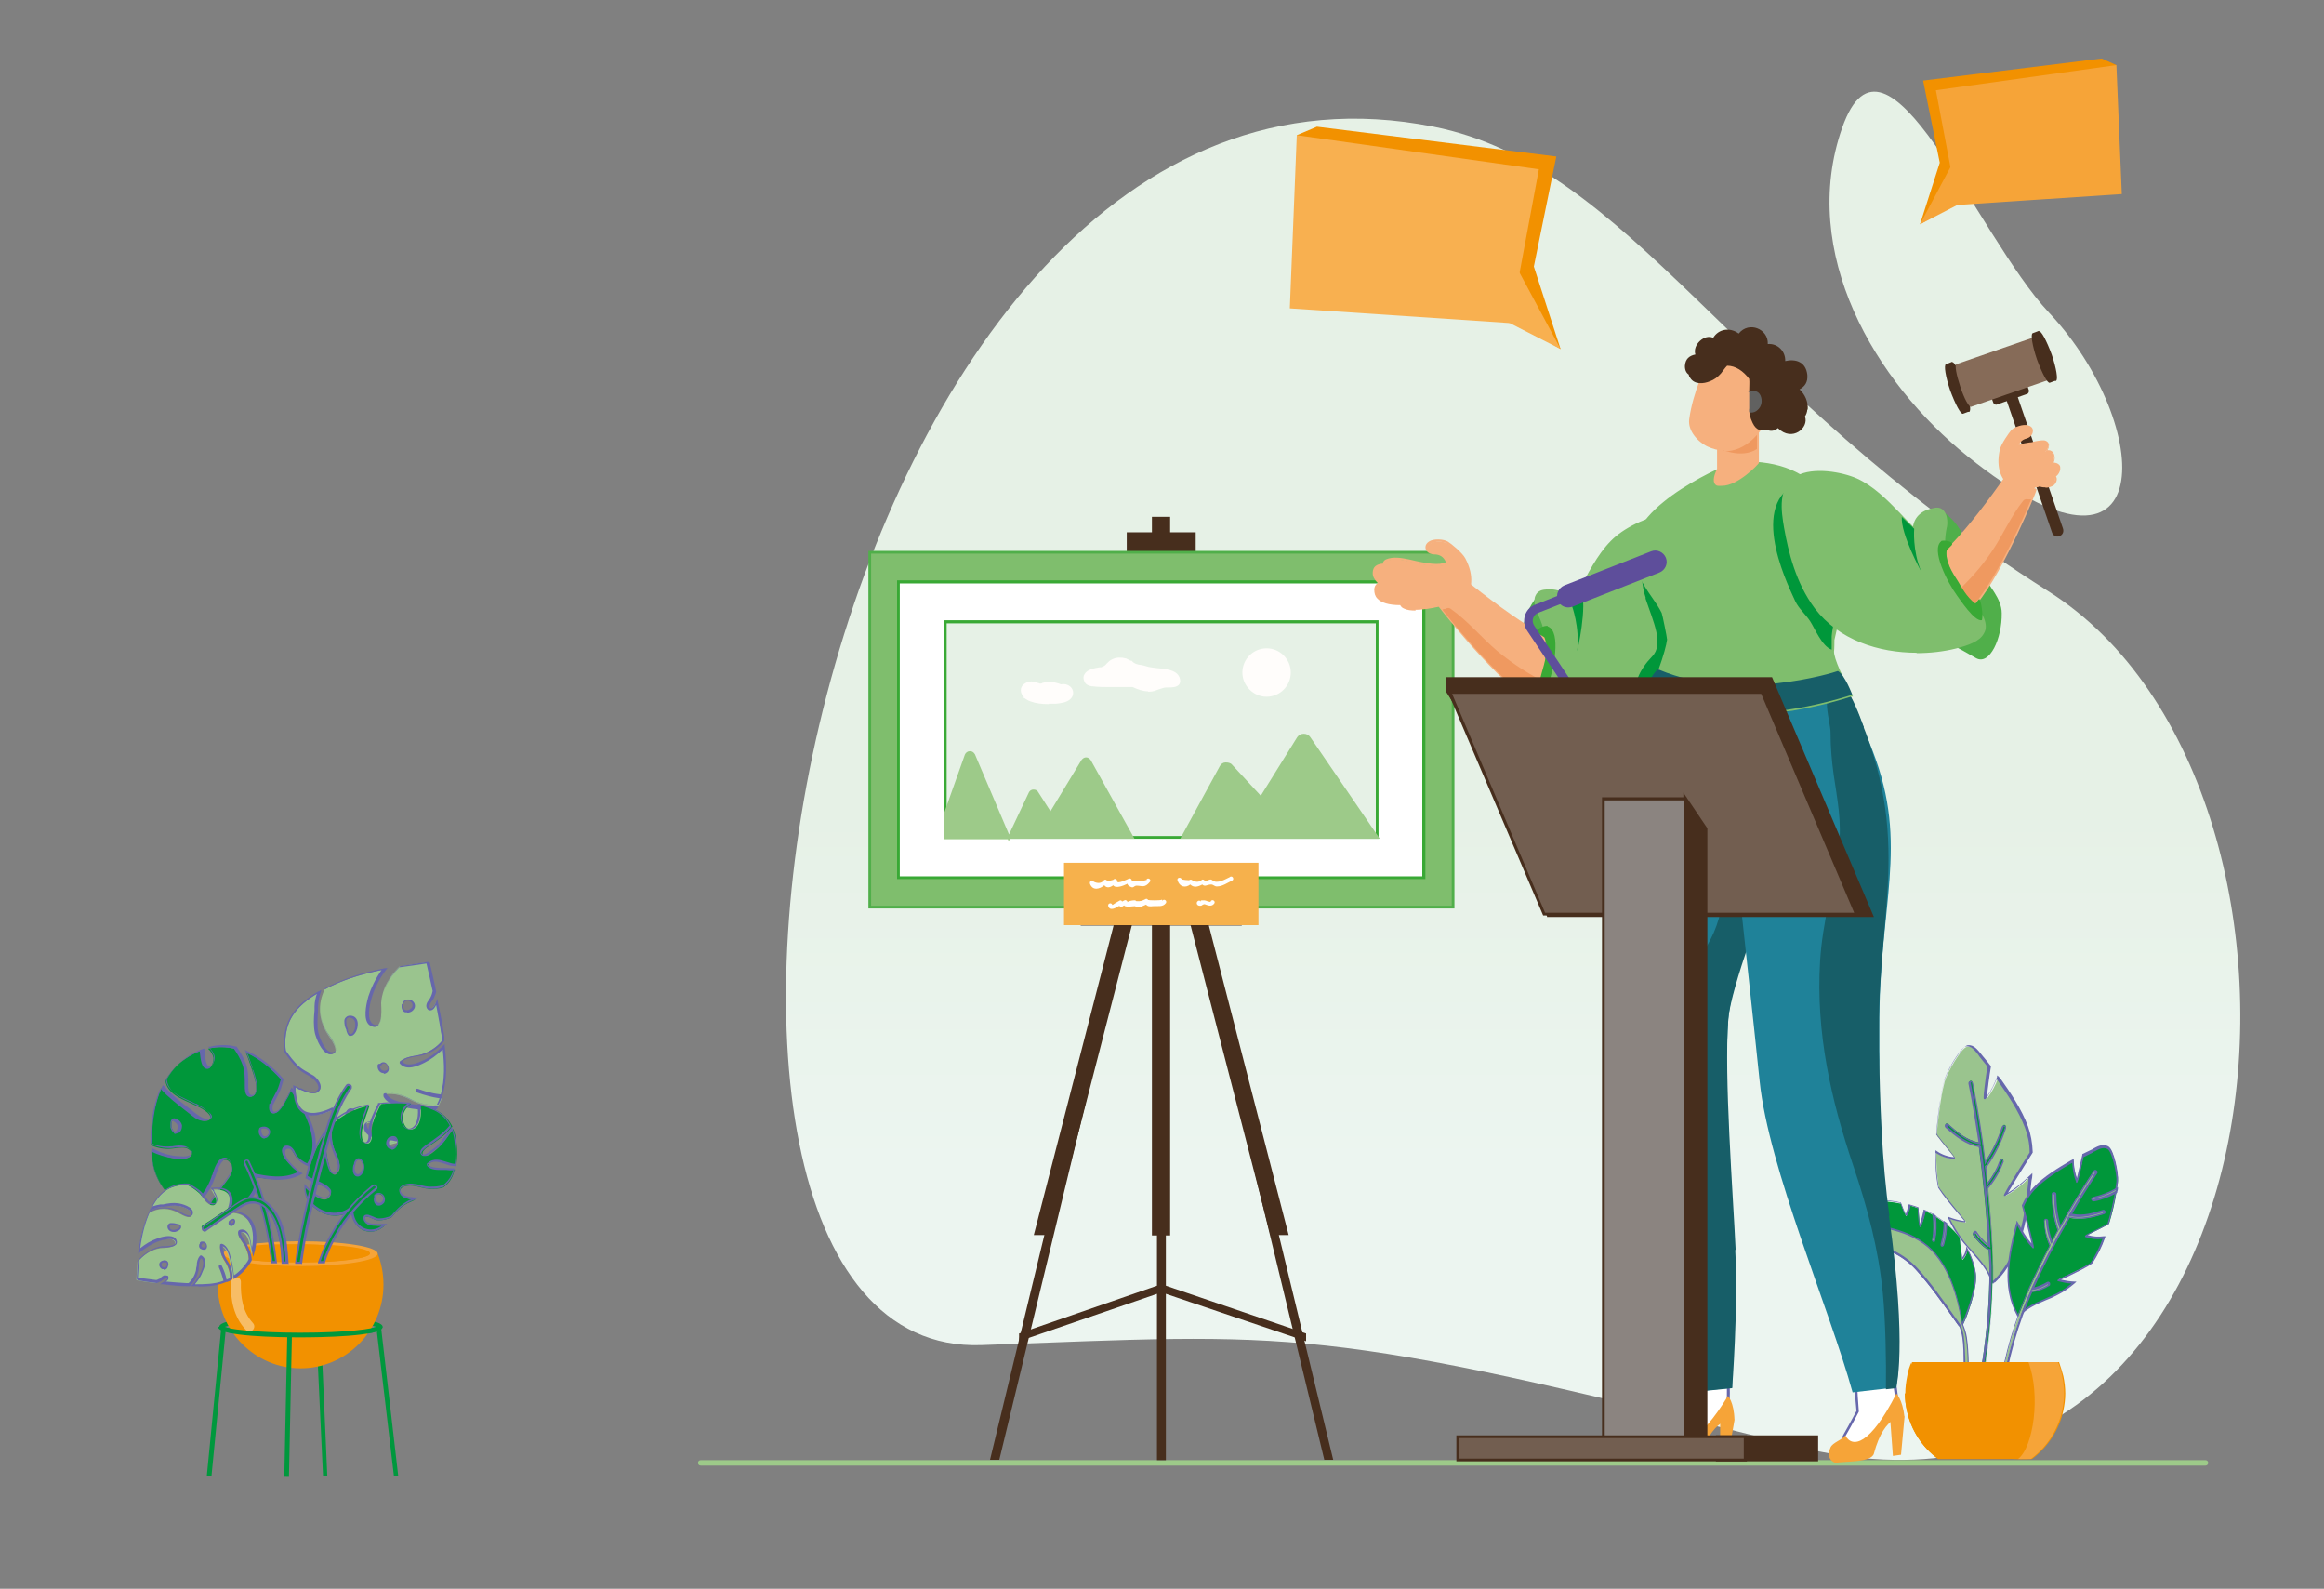<?xml version="1.0" encoding="UTF-8"?>
<svg id="Ebene_2" xmlns="http://www.w3.org/2000/svg" version="1.1" xmlns:xlink="http://www.w3.org/1999/xlink" viewBox="0 0 600 410.1">
  <rect x="0" y="0" width="600" height="410.1" fill="#808080" stroke="none"/>
  <!-- Generator: Adobe Illustrator 29.8.2, SVG Export Plug-In . SVG Version: 2.1.1 Build 3)  -->
  <defs>
    <style>
      .st0 {
        fill: #175e68;
      }

      .st1 {
        fill: #50af4a;
      }

      .st2, .st3 {
        fill: #fff;
      }

      .st4 {
        fill: #00973a;
      }

      .st5 {
        fill: url(#Unbenannter_Verlauf_40);
      }

      .st6 {
        fill: #ef9960;
      }

      .st7 {
        fill: #5e4e9b;
      }

      .st8 {
        fill: #e6f1e6;
      }

      .st9 {
        fill: #f6b14c;
      }

      .st10 {
        fill: #7fbe6d;
      }

      .st11 {
        fill: #39a935;
      }

      .st12 {
        fill: #f8b050;
      }

      .st13 {
        fill: #f6a438;
      }

      .st14 {
        fill: #616160;
      }

      .st15 {
        fill: #8b8480;
      }

      .st16 {
        fill: #f29100;
      }

      .st17 {
        fill: #f6b07e;
      }

      .st3 {
        opacity: .4;
      }

      .st18 {
        fill: #866b58;
      }

      .st19 {
        fill: #9dca89;
      }

      .st20 {
        fill: #81358a;
      }

      .st21 {
        fill: #9ac48e;
      }

      .st22 {
        fill: #1f8299;
      }

      .st23 {
        fill: #472e1d;
      }

      .st24 {
        fill: #6667ac;
      }

      .st25 {
        fill: #725e50;
      }

      .st26 {
        fill: #00983d;
      }

      .st27 {
        fill: #fffdfb;
        stroke: #fffdfb;
        stroke-miterlimit: 10;
        stroke-width: .7px;
      }
    </style>
    <linearGradient id="Unbenannter_Verlauf_40" data-name="Unbenannter Verlauf 40" x1="390.6" y1="49.8" x2="390.6" y2="363.9" gradientUnits="userSpaceOnUse">
      <stop offset=".5" stop-color="#e6f1e6"/>
      <stop offset=".8" stop-color="#ecf5f0"/>
    </linearGradient>
  </defs>
  <g>
    <path class="st5" d="M370.1,32.7c50.8,10.1,76.8,68.2,158.7,119.9,81.9,51.7,63.9,253.6-65.5,220.6-123.4-31.4-129.1-28.9-209.9-26-101.1,3.6-44.3-346.5,116.7-314.5Z"/>
    <path class="st8" d="M508,117.8c-23.9-19.2-43.7-52.6-32.4-84.8,11.3-32.2,34.6,27.7,53.4,47.7,27.2,28.9,29,77.2-21,37.1Z"/>
  </g>
  <g>
    <polygon class="st26" points="83.4 381 84.5 381 82.9 344.6 81.7 344.6 83.4 381"/>
    <path class="st26" d="M56.6,342.5c0-2.5,16.1-2.7,21.1-2.7s21.1.2,21.1,2.7-16.1,2.7-21.1,2.7-21.1-.2-21.1-2.7ZM77.6,341c-10.8,0-17.9.8-19.6,1.5,1.7.7,8.8,1.5,19.6,1.5s17.9-.8,19.6-1.5c-1.7-.7-8.8-1.5-19.6-1.5Z"/>
    <path class="st16" d="M97.5,323.6c1,2.5,1.5,5.2,1.5,8,0,11.9-9.6,21.6-21.4,21.6s-21.4-9.7-21.4-21.6.6-5.6,1.5-8h39.8Z"/>
    <path class="st13" d="M57.7,323.6c0,1.8,8.9,3.2,19.9,3.2s19.9-1.4,19.9-3.2-8.9-3.2-19.9-3.2-19.9,1.4-19.9,3.2Z"/>
    <path class="st16" d="M59.7,323.6c0,1.3,8,2.3,17.9,2.3s17.9-1.1,17.9-2.3-8-2.4-17.9-2.4-17.9,1.1-17.9,2.4Z"/>
    <path class="st3" d="M59.7,330.9c0-1.6,2.5-1.6,2.5,0-.1,3.8.4,7.7,3.1,10.6,1.1,1.2-.6,3-1.8,1.8-3.2-3.4-4-7.8-3.9-12.3Z"/>
    <path class="st26" d="M77.6,345.2c4.9,0,21.1-.2,21.1-2.7h-1.2c0-.1,0-.2,0-.2-.7.7-8,1.7-20,1.7s-19.3-1-20-1.7c0,0,0,0,0,.2h-1.2c0,2.5,16.1,2.7,21.1,2.7Z"/>
    <polygon class="st26" points="101.7 381 102.8 380.9 98.4 342.8 97.2 342.9 101.7 381"/>
    <polygon class="st26" points="54.6 381 58.3 343.1 57.1 343 53.4 380.9 54.6 381"/>
    <rect class="st26" x="56.2" y="362.2" width="36.3" height="1.2" transform="translate(-289.9 429.8) rotate(-88.8)"/>
    <path class="st16" d="M59.7,323.6c0,1,4.3,1.8,10.5,2.1.4,0,.7,0,1.1,0,.5,0,1,0,1.6,0,.4,0,.7,0,1.1,0,.8,0,1.6,0,2.5,0,.4,0,.7,0,1.1,0h0c1.7,0,3.3,0,4.8,0,.4,0,.8,0,1.1,0,7-.3,12-1.2,12-2.2s-4.2-1.8-10.2-2.1c-.4,0-.8,0-1.2,0-1.8,0-3.8-.2-5.8-.2h-1.1c-1.2,0-2.4,0-3.6,0-.4,0-.7,0-1.1,0-.6,0-1.2,0-1.8,0-.4,0-.7,0-1.1,0-5.9.4-9.9,1.2-9.9,2.1Z"/>
    <g>
      <path class="st4" d="M77.3,302.6c-.8-.5-1.5-1.1-2.1-1.7-.9-.9-2.3-2.4-2.3-3.8,0-1.2,1.2-1.4,2-.7.7.6,1,1.5,1.6,2.3.7.9,1.8,1.6,2.9,2,1.5-2.2,1.8-5.3,1.3-7.9-.6-3.1-2.6-7.5-5.6-11.6-.4,1.1-1,2.1-1.4,2.9-.6,1-1.5,2.8-2.6,3.2-1.2.4-1.4-.7-1.2-1.5,0,0,0,0,0-.1,0,0,0,0,0,0,0,0,0-.2,0-.2,0,0,0-.1.1-.2.6-1.2,1.4-2.4,1.9-3.7.4-.9.7-1.9.9-2.9-2.6-3-5.8-5.6-9.4-7.1.7,1.5,1.2,3.2,1.7,4.7.5,1.5,1.7,4.8.6,6.3-.3.4-1,.7-1.5.4-.8-.5-.7-2.1-.7-2.9,0-1.8,0-3.4-.6-5.2-.5-1.5-1.3-2.9-2.3-4.2-2.2-.5-4.5-.6-6.9,0,.7.6,1.2,1.4,1.4,2.3.1.8-.4,2.8-1.5,2.8-1.4,0-1.5-3.3-1.7-4.6-1.3.5-2.6,1.1-3.9,2-2.3,1.5-4,3.5-5.3,5.7,0,0,0,0,0,.1.5,3.7,5.1,5,7.9,6.4.9.4,4.1,2,3.7,3.3-.2.7-1.4.7-1.9.6-1.4-.3-2.6-1.4-3.7-2.2-2.5-2-5-3.8-7-6.2-2.3,4.9-2.8,10.6-2.7,14.8,0,0,.2,0,.2,0,1.6.7,3.5,1,5.2.8,1.1-.1,2.3-.4,3.4-.2.9.1,2.4,1.3,1.4,2.2-.9.8-2.9.6-4,.5-2.2-.3-4.2-1-6.1-2,0,1.2.2,2.3.3,3.1.6,4.1,3.1,7.9,6.5,10.2,1.1.8,2.4,1.4,3.7,1.8,2.5-2.2,4.4-4.6,5.5-7.9.4-1.3,1.4-5,3.2-4.8.8,0,1.4,1.1,1.6,1.8.3,1.2-.5,2.5-1.2,3.4-1,1.4-2.1,2.7-3.1,4.2-.9,1.4-1.9,2.8-2.9,4.1,2.4.3,4.8.1,7.1-.6,3.6-1.1,7.3-4.9,5.4-8.7,3.9.9,8.6,1.4,12-.6ZM45.7,292.3c0,0-.1,0-.2,0-.1.1-.3.2-.4,0,0,0,0-.1-.1-.2-.4-.2-.6-.7-.7-1.2,0,0,0-.2,0-.2,0-.2,0-.5,0-.7,0-.6.3-1.2.9-1.1.8.1,1.5.9,1.6,1.7,0,.7-.3,1.4-1,1.6ZM69.1,293.2c-.4.5-1.1.6-1.5.1-.5-.5-.6-1.2-.5-1.9,0-.1.1-.2.2-.2,0,0,0,0,0,0,.6-.2,1.3-.3,1.8.2.6.5.4,1.3,0,1.8Z"/>
      <path class="st24" d="M55.1,312.9c-.8,0-1.5,0-2.3-.2h-.4c0,0,.3-.4.3-.4,1-1.3,1.9-2.6,2.9-4.1.5-.8,1.1-1.6,1.7-2.3.5-.6.9-1.2,1.4-1.9.7-1,1.4-2.1,1.1-3.2-.1-.6-.6-1.6-1.3-1.6,0,0,0,0,0,0-1.4,0-2.3,2.8-2.8,4.2,0,.2-.1.4-.2.5-1,3.1-2.8,5.6-5.6,8h-.1c0,0-.1,0-.1,0-1.4-.5-2.6-1.1-3.7-1.8-3.5-2.3-6-6.2-6.6-10.3,0-.6-.2-1.7-.3-3.1v-.4s.4.2.4.2c2.1,1.1,4,1.7,6,1.9.7,0,2.9.4,3.8-.4.2-.2.3-.5.3-.7-.2-.5-.9-1-1.5-1.1-.8-.1-1.6,0-2.4,0-.3,0-.6,0-.9.1-1.8.2-3.7-.1-5.3-.8h-.3c0,.1,0-.2,0-.2,0-3.2.2-9.5,2.7-14.9l.2-.3.3.3c1.9,2.2,4.2,4,6.6,5.8l.9.7c1,.8,2,1.6,3.2,1.9.6.1,1.5,0,1.6-.4.2-.7-.9-1.7-3.4-2.9h-.2c-.5-.4-1.1-.6-1.7-.9-2.6-1.2-5.9-2.6-6.3-5.8h0c0-.1,0-.3,0-.3,1.4-2.4,3.2-4.3,5.4-5.8,1.3-.9,2.6-1.5,4-2h.3c0-.1,0,.2,0,.2,0,.2,0,.4,0,.7.1,1.3.4,3.8,1.4,3.7.2,0,.5-.1.6-.4.5-.6.7-1.7.6-2.2-.1-.8-.6-1.5-1.3-2.2l-.4-.3h.5c2.3-.6,4.7-.6,7,0h0s0,.1,0,.1c.8,1.2,1.7,2.7,2.3,4.3.6,1.7.6,3.3.6,5.1v.5c0,.7,0,2,.6,2.4.4.2.9,0,1.1-.3.9-1.2,0-3.9-.4-5.5,0-.2-.1-.4-.2-.5v-.4c-.5-1.4-1-2.9-1.7-4.3l-.3-.6.6.3c3.3,1.4,6.5,3.9,9.4,7.2h0c0,.1,0,.2,0,.2-.3,1-.5,2-.9,2.9-.4.8-.8,1.6-1.2,2.4-.2.4-.5.9-.7,1.3h0c0,0,0,.1,0,.1,0,0,0,.2,0,.2h0s0,0,0,0h0c-.1.6,0,1.1.2,1.3.1.1.4.1.7,0,.9-.3,1.7-1.7,2.2-2.6,0-.2.2-.3.2-.4.6-1,1.1-2,1.4-2.8l.2-.4.3.4c2.9,3.9,5,8.4,5.7,11.7.6,3.1.1,6.1-1.3,8.1v.2c-.1,0-.3,0-.3,0-1.3-.5-2.4-1.3-3-2.1-.2-.3-.4-.6-.6-.9-.3-.5-.5-.9-.9-1.3-.3-.3-.8-.4-1.2-.2-.3.1-.4.4-.4.8,0,1.4,1.5,2.9,2.2,3.6.5.5,1.2,1.2,2,1.7l.4.2-.4.2c-3.5,2.1-8.3,1.5-11.7.7.5,1.2.5,2.6,0,3.8-.9,2.1-3.1,4-5.7,4.8-1.6.5-3.2.7-4.9.7ZM53.3,312.3c2.2.2,4.5,0,6.6-.6,2.4-.7,4.5-2.6,5.4-4.5.5-1.3.5-2.6-.2-3.9l-.2-.5h.5c3.3.8,8,1.6,11.5-.3-.7-.5-1.3-1-1.7-1.5-.8-.9-2.4-2.4-2.4-4,0-.6.3-1,.7-1.2.5-.2,1.2-.1,1.7.3.5.4.8.9,1,1.4.2.3.3.6.5.9.6.7,1.5,1.4,2.6,1.9,1.3-2,1.7-4.7,1.1-7.6-.6-3.1-2.6-7.4-5.3-11.1-.3.8-.7,1.6-1.3,2.5,0,.1-.2.3-.2.4-.6,1-1.4,2.5-2.5,2.8-.6.2-1,0-1.2-.1-.4-.4-.5-1.1-.4-1.7,0,0,0-.1,0-.2,0,0,0-.1,0-.2,0,0,0-.2.2-.2.2-.4.5-.8.7-1.3.4-.8.8-1.5,1.2-2.3.4-.9.6-1.8.9-2.7-2.7-3-5.6-5.3-8.6-6.7.5,1.2.9,2.5,1.3,3.7v.4c.2.2.2.3.3.5.5,1.7,1.5,4.5.3,6-.4.5-1.2.8-1.8.5-.8-.5-.8-1.9-.8-2.8v-.5c0-1.7,0-3.2-.6-4.9-.5-1.5-1.4-2.9-2.2-4.1-2.1-.5-4.2-.5-6.3-.1.6.7,1,1.4,1.1,2.1.1.7-.1,1.9-.7,2.6-.3.4-.6.6-1,.6-1.5,0-1.7-2.5-1.9-4.2,0-.1,0-.2,0-.4-1.2.5-2.4,1.1-3.6,1.9-2.1,1.4-3.8,3.2-5.2,5.5,0,0,0,0,0,0,.4,2.9,3.4,4.2,6,5.4.6.3,1.2.5,1.7.8h.2c1.2.7,4.1,2.2,3.6,3.6-.3.9-1.6.9-2.2.8-1.3-.2-2.4-1.2-3.4-2l-.9-.7c-2.3-1.8-4.5-3.5-6.4-5.6-2.3,5.2-2.6,10.9-2.5,14.1,0,0,0,0,.1,0,1.6.7,3.4,1,5.1.8.3,0,.6,0,.9-.1.8-.1,1.7-.2,2.5,0,.7.1,1.7.7,1.9,1.5.1.4,0,.9-.4,1.2-.9.8-2.9.7-4.2.5-1.9-.3-3.8-.8-5.8-1.8,0,1.2.2,2.1.3,2.6.6,4,3,7.7,6.4,10,1.1.7,2.2,1.3,3.5,1.7,2.7-2.4,4.4-4.8,5.4-7.7,0-.1,0-.3.2-.5.5-1.6,1.4-4.5,3.2-4.5s0,0,.1,0c1,0,1.6,1.3,1.8,2,.3,1.3-.4,2.6-1.2,3.6-.4.6-.9,1.3-1.4,1.9-.6.7-1.1,1.5-1.7,2.3-.9,1.3-1.8,2.6-2.7,3.8ZM68.3,293.9c-.3,0-.6-.1-.9-.4-.5-.5-.8-1.3-.5-2.1,0-.2.2-.3.3-.4h0c.6-.3,1.5-.3,2.1.2.7.6.5,1.5,0,2.1h0c-.2.3-.6.5-.9.5,0,0,0,0,0,0ZM68.2,291.3c-.3,0-.5,0-.7.1h0c-.1.6,0,1.2.4,1.7.2.2.4.2.6.2.2,0,.4-.1.6-.3h0c.3-.4.5-1,0-1.4-.2-.2-.5-.3-.8-.3ZM45.3,292.7c-.1,0-.3,0-.4-.2,0,0,0,0-.1-.2-.5-.3-.7-1-.8-1.3,0-.1,0-.2,0-.3,0-.2,0-.5,0-.7,0-.5.2-.9.4-1.1.2-.2.5-.3.8-.2.9.2,1.7,1,1.8,1.9,0,.7-.3,1.7-1.1,1.9h0s0,0-.1,0c0,0-.2.1-.3.1,0,0,0,0,0,0ZM44.9,289.2c-.1,0-.2,0-.3,0-.2.1-.3.4-.3.8,0,.2,0,.4,0,.7h0c0,.1,0,.2,0,.2.1.5.4.9.6,1.1h0c0,0,0,.1.1.2,0,0,0,0,0,0h0c0,0,0,0,0,0,0,0,0,0,.1,0,.6-.2.8-.8.8-1.4,0-.6-.7-1.3-1.4-1.5,0,0,0,0-.1,0Z"/>
    </g>
    <g>
      <path class="st21" d="M107.9,281.2c2,.7,4,1.2,6,1.5,1.1-4,1-8.3.5-12.5-1.5,1.5-3,2.8-5,3.7-1.7.8-4.5,2.1-6,.4,0-.1-.1-.3,0-.4,1.6-1.3,3.7-1.2,5.6-1.8,1.9-.6,3.9-1.9,5.2-3.5,0-.3,0-.7-.1-1-.4-3.1-.9-6.1-1.5-9.1,0,0,0,.1,0,.2-.3.5-.7,1.6-1.4,1.8-.6.1-.9-.7-.7-1.2.2-.8.9-1.4,1.2-2.1.2-.4.3-.9.5-1.4-.5-2.4-1.1-4.8-1.6-7.2,0-.2-.2-.2-.4-.2-2.4.3-4.7.7-7.1,1.1-2.6,2.6-4.4,5.6-4.7,9.3,0,1.1.6,6.7-2,6-2.7-.7-1.4-5.8-.9-7.4.8-2.7,2.2-5,3.8-7.2-5.4,1.1-10.7,2.6-15.5,5.2-1.8,3.8-1.6,7.8.8,11.6.5.8,3.5,4.6,1.1,5.1-2,.4-3.6-3.7-4-5.2-.5-2.2-.2-4.6,0-6.8,0-1.4.3-2.6.8-3.9,0,0-.1,0-.2,0-3.7,2.2-7.1,5-8.2,9.4-.5,1.9-.6,3.9-.3,5.9.9,1.4,1.9,2.7,3.1,3.9,1.2,1.2,2.6,1.8,4,2.7,1,.7,2.7,2.7,1.2,3.8-1.2.9-3.4-.2-4.5-.7-.5-.2-.9-.4-1.3-.6-.2,11.7,9.9,5.6,9.9,5.7,0,10.7,10.8,10.8,17.4,8.3-.7-.1-1.3-.3-2-.4-1.3-.2-2.7-.3-4-.6-1.4-.3-3.4-1.2-3.1-3,.3-1.6,2.3-.3,3.1.1,2.6,1.4,5.6,2.8,8.6,2.6.3-.2.6-.4.9-.6,2.3-1.6,4.2-3.8,5.6-6.3-2.6,0-5.1-.3-7.7-.7-1.8-.3-4.8-.8-5.6-2.8,0-.2,0-.4.3-.5,2.2-.2,4.3.4,6.3,1.5,2.3,1.2,4.8,1.8,7.3,1.4.3-.6.6-1.3.8-1.9,0,0,0,0,0-.1-2.1-.2-4.1-.7-6-1.5-.4-.1-.2-.7.2-.6ZM103.9,259.3c0-.1,0-.2.1-.2,0-.5.4-.9,1-1,1.4-.2,2.4,1.5,1.2,2.4-.4.4-1.1.6-1.7.4-.7-.2-.8-1-.7-1.7ZM90.9,288c-.4.4-1,.4-1.5,0-.2-.1,0-.4,0-.4,0-.4.1-.8.4-1.1.4-.4,1.1-.3,1.3.2.3.5,0,1-.4,1.3ZM92.1,265c-.1.7-.5,1.8-1.2,2.1-.8.4-1.2-.6-1.3-1.3,0,0,0,0,0-.1-.4-.7-.6-1.5-.5-2.2.1-1.1,1.2-1.4,2.1-.8.8.5,1,1.5.8,2.4ZM100.1,276.3c-.4.4-1,.5-1.5.3-.6-.3-.9-1-.8-1.6,0-.2.3-.3.5-.3.4-.5,1.1-.6,1.5-.1.4.4.7,1.3.3,1.8Z"/>
      <path class="st24" d="M96.1,296.1c-2.5,0-4.9-.5-6.9-1.9-2.3-1.6-3.5-4.2-3.6-7.6-1.9.9-5.1,2.1-7.4.7-1.7-1.1-2.5-3.4-2.5-6.8v-.4s.4.2.4.2c.5.2.9.4,1.3.6h.3c1.1.6,3,1.4,4,.7.3-.2.5-.5.5-.9,0-.9-1-2-1.7-2.5-.4-.3-.9-.6-1.3-.8-.9-.5-1.8-1.1-2.7-1.9-1-1.1-2-2.3-3.1-4h0c-.2-2.3-.1-4.2.4-6.1,1.2-4.7,5.1-7.6,8.4-9.5,0,0,0,0,.1,0l.7-.4-.2.6c-.4,1.2-.6,2.4-.7,3.8,0,.3,0,.7,0,1-.1,1.9-.3,3.9.1,5.7.4,1.6,1.9,5.3,3.7,5,.4,0,.6-.2.7-.4.4-.9-1-3-1.6-3.8-.1-.2-.2-.3-.3-.4-2.4-3.8-2.7-7.9-.8-11.8h0c0,0,0-.1,0-.1,4.3-2.3,9.3-4,15.6-5.2h.6c0-.1-.4.4-.4.4-1.8,2.4-3,4.8-3.7,7.1-.3,1-1.3,4.5-.3,6.3.2.4.6.7,1.1.9.3,0,.6,0,.9-.1.9-.7.8-3.3.8-4.7,0-.4,0-.7,0-.9.3-3.5,1.8-6.6,4.8-9.5h0c0,0,0,0,0,0,2.3-.4,4.5-.7,7.1-1.1.3,0,.6.1.6.4.5,2.2,1.1,4.7,1.6,7.2h0c0,0,0,.1,0,.1-.1.5-.3.9-.5,1.4-.1.4-.4.7-.6,1-.3.4-.5.7-.6,1.1,0,.3,0,.6.1.7,0,0,.2.1.3.1.5,0,1-1,1.2-1.5l.5-1v.7c.8,3.4,1.3,6.4,1.7,9.1v1.1c.1,0,0,0,0,0-1.2,1.6-3.2,3-5.3,3.6-.6.2-1.3.3-2,.4-1.3.2-2.6.5-3.6,1.3,0,0,0,0,0,0,1.4,1.6,4.2.3,5.7-.4,1.7-.8,3.3-2,4.9-3.7l.4-.4v.5c.5,3.9.7,8.4-.5,12.5v.2c0,0-.3,0-.3,0-2.1-.2-4.1-.7-6.1-1.5h0s0,0,0,0h0s0,0,0,0c0,0,0,0,0,0,1.9.7,3.9,1.2,6,1.5h.3s-.1.4-.1.4c-.2.6-.5,1.2-.8,1.9h0c0,.1-.1.1-.1.1-2.5.3-5-.2-7.4-1.5-2.1-1.1-4.2-1.6-6.1-1.4,0,0,0,0,0,0,0,0,0,0,0,0,.8,1.8,3.6,2.3,5.4,2.6,2.3.4,4.7.6,7.7.7h.4s-.2.4-.2.4c-1.4,2.5-3.3,4.7-5.7,6.4-.3.2-.6.4-1,.6h-.1c-3.3.2-6.6-1.4-8.8-2.6h-.2c-.6-.4-1.7-1.1-2.2-.8-.2,0-.3.2-.3.5-.3,2,2.4,2.6,2.9,2.8.7.1,1.5.2,2.2.3.6,0,1.2.1,1.7.2.7.1,1.3.2,2,.4l.9.2-.8.3c-2.1.8-4.7,1.4-7.3,1.4ZM86,286s0,0,.1,0h.1c0,0,0,.2,0,.2,0,3.5,1.1,6,3.3,7.6,3.3,2.4,8.7,2.1,12.9.8-.4,0-.7-.1-1.1-.2-.6,0-1.1-.2-1.7-.2-.8,0-1.5-.2-2.3-.3-1.8-.4-3.6-1.4-3.3-3.3,0-.4.3-.7.6-.9.8-.4,2,.3,2.7.7h.2c2.1,1.3,5.3,2.8,8.4,2.7.3-.2.6-.4.9-.6,2.2-1.5,4-3.6,5.3-5.9-2.8,0-5.1-.3-7.3-.7-2-.3-4.9-.9-5.8-2.9,0-.2,0-.4,0-.5,0-.2.3-.3.4-.3,2.1-.2,4.2.3,6.4,1.5,2.4,1.2,4.6,1.7,7,1.4.3-.6.5-1.1.7-1.6-2-.3-3.9-.8-5.8-1.5-.2,0-.3-.2-.4-.4,0-.2,0-.4.2-.5.1-.1.3-.1.5,0h0c1.9.7,3.8,1.2,5.8,1.4,1.1-3.9.9-8,.5-11.6-1.6,1.5-3.1,2.6-4.7,3.4-1.6.8-4.6,2.2-6.3.3-.1-.1-.2-.3-.1-.4,0-.1,0-.3.2-.3,1.1-.9,2.5-1.2,3.8-1.4.6-.1,1.3-.2,1.9-.4,1.9-.6,3.8-1.9,5-3.4v-.9c-.4-2.5-.9-5.3-1.5-8.4-.3.6-.7,1.3-1.4,1.4-.3,0-.6,0-.8-.3-.3-.3-.4-.8-.3-1.2.1-.5.4-.9.7-1.3.2-.3.4-.6.5-.9.2-.4.3-.9.4-1.3-.5-2.4-1.1-4.9-1.6-7.1,0,0,0,0,0,0-2.6.4-4.8.7-7,1-2.8,2.8-4.3,5.8-4.6,9.1,0,.2,0,.5,0,.9,0,1.6.1,4.2-1,5.1-.4.3-.8.4-1.3.2-.6-.2-1.1-.5-1.4-1.1-1-1.9,0-5.6.3-6.7.7-2.2,1.8-4.5,3.4-6.8-6,1.2-10.7,2.8-14.7,5-1.7,3.7-1.5,7.6.8,11.3,0,0,.2.2.3.4.8,1.1,2.2,3.2,1.7,4.3-.2.4-.5.6-1,.7-2.4.4-4-4.2-4.3-5.4-.4-1.9-.3-3.9-.1-5.9,0-.3,0-.7,0-1,0-1.2.3-2.3.6-3.3-3.1,1.9-6.6,4.6-7.7,9-.4,1.7-.6,3.6-.3,5.7,1.1,1.6,2.1,2.8,3.1,3.8.8.8,1.7,1.3,2.6,1.8.4.3.9.5,1.4.8.8.5,1.9,1.8,1.9,2.9,0,.5-.2,1-.7,1.3-1.2.9-3.3,0-4.5-.5h-.3c-.3-.2-.7-.4-1-.6,0,3,.8,5.1,2.2,6,2.3,1.4,5.8-.1,7.2-.8,0,0,.2,0,.2,0ZM90.1,288.5c-.3,0-.6,0-.8-.3-.1-.1-.2-.3-.2-.4,0-.1,0-.3.2-.3,0-.4.2-.9.5-1.1.2-.2.6-.4.9-.3.3,0,.7.2.9.5.4.6,0,1.3-.4,1.6h0c-.3.2-.6.4-1,.4ZM90.5,286.5c-.2,0-.3,0-.4.2-.2.2-.3.6-.3.9h0c0,.1-.1.2-.1.2.4.4.8.2,1.1,0,.3-.2.5-.6.3-1-.1-.2-.3-.3-.5-.3,0,0,0,0,0,0ZM99.2,277c-.2,0-.5,0-.7-.1-.7-.3-1.1-1.1-1-1.9,0-.2.1-.3.3-.4.1,0,.2,0,.3,0,.2-.2.5-.4.8-.4.4,0,.7.1.9.4.6.5.8,1.5.3,2.1-.3.3-.7.5-1.1.5ZM98.1,274.9s0,0,0,0c0,0,0,0,0,0,0,.5,0,1.1.7,1.4.4.2.9.1,1.2-.2h0c.4-.4,0-1.1-.3-1.4-.2-.2-.4-.2-.6-.2-.2,0-.4.1-.6.3v.2c-.1,0-.3,0-.3,0,0,0,0,0,0,0ZM90.6,267.4c-.2,0-.3,0-.4,0-.5-.3-.7-1.1-.8-1.5,0,0,0,0,0-.1-.4-.7-.5-1.6-.5-2.3,0-.5.3-.9.8-1.2.5-.2,1.1-.2,1.7.1.8.5,1.1,1.4.9,2.6h0c0,.4-.4,1.8-1.3,2.3-.2,0-.3.1-.5.1ZM90.4,262.6c-.2,0-.3,0-.5.1-.3.1-.5.4-.5.8,0,.6,0,1.4.4,2.1h0c0,0,0,.2,0,.2,0,.5.2,1,.5,1.1,0,0,.2,0,.4,0,.6-.3.9-1.2,1-1.9h0c0-.4.2-1.6-.7-2.1-.2-.1-.5-.2-.7-.2ZM105.1,261.3c-.2,0-.4,0-.5,0-.7-.2-1-1-.9-1.9h0c0-.1,0-.2.2-.3.1-.6.6-1,1.2-1.1.8-.1,1.6.3,1.9,1,.3.7.1,1.4-.5,1.9-.3.3-.9.5-1.4.5ZM103.9,259.3h.2c0,.6,0,1.2.5,1.4.5.2,1.1,0,1.5-.4.4-.3.5-.8.3-1.3-.2-.4-.7-.8-1.4-.7-.4,0-.7.3-.8.8h0c0,.1-.1.2-.1.2h-.2Z"/>
    </g>
    <g>
      <path class="st21" d="M56.7,327c.6,1.2,1,2.5,1.3,3.8-2.6.9-5.4,1-8.1,1,.9-1,1.7-2.1,2.2-3.4.4-1.1,1.2-3,0-3.8,0,0-.2,0-.3,0-.8,1.1-.6,2.4-.9,3.7-.3,1.2-1,2.6-2.1,3.5-.2,0-.5,0-.7,0-2,0-4.1-.3-6.1-.5,0,0,0,0,.1,0,.3-.2,1-.6,1.1-1,0-.4-.5-.5-.8-.4-.5.2-.9.7-1.3.9-.3.1-.6.3-.9.4-1.6-.2-3.2-.4-4.8-.7-.1,0-.2-.1-.2-.2.1-1.5.2-3.1.3-4.6,1.6-1.8,3.5-3.1,5.9-3.5.7-.1,4.4,0,3.8-1.5-.6-1.7-3.9-.6-4.9-.2-1.7.7-3.2,1.6-4.5,2.8.4-3.5,1.2-6.9,2.7-10.2,2.4-1.4,5.1-1.4,7.6,0,.6.3,3.2,2,3.4.4.1-1.3-2.6-2.1-3.6-2.3-1.5-.2-3,0-4.5.3-.9.1-1.7.3-2.5.7,0,0,0,0,0-.1,1.3-2.4,3-4.8,5.7-5.7,1.2-.4,2.5-.6,3.8-.5,1,.5,1.9,1.1,2.7,1.8.9.7,1.3,1.6,2,2.4.5.6,1.9,1.6,2.6.6.5-.8-.3-2.2-.7-2.8-.1-.3-.3-.6-.5-.8,7.7-.7,4.2,6,4.2,6,7-.6,7.6,6.3,6.3,10.7-.1-.4-.2-.8-.3-1.3-.2-.8-.3-1.7-.6-2.5-.3-.9-1-2.1-2.1-1.8-1,.2,0,1.5.2,1.9,1.1,1.6,2.1,3.4,2.1,5.4-.1.2-.2.4-.4.6-1,1.6-2.3,2.9-3.9,3.9-.2-1.6-.4-3.3-.8-4.9-.3-1.2-.8-3-2.1-3.5-.1,0-.3,0-.3.2,0,1.4.5,2.7,1.3,3.9.9,1.4,1.4,3,1.3,4.6-.4.2-.8.4-1.2.6,0,0,0,0,0,0-.3-1.3-.7-2.6-1.3-3.8-.1-.2-.5,0-.4.1ZM42.1,325.5c0,0-.1,0-.1,0-.3,0-.6.3-.6.7,0,.9,1.1,1.5,1.7.7.2-.3.3-.7.2-1.1-.2-.4-.7-.5-1.1-.4ZM60.3,315.8c.2-.3.2-.7,0-.9-.1-.1-.2,0-.3,0-.3,0-.5.1-.7.3-.3.3-.2.7.2.9.3.2.7,0,.8-.3ZM45.3,317.7c.5-.1,1.1-.4,1.3-.8.2-.6-.5-.7-.9-.8,0,0,0,0,0,0-.5-.2-1-.3-1.5-.2-.7.1-.8.8-.5,1.4.4.5,1,.5,1.6.4ZM53.1,322.2c.3-.2.3-.7,0-1-.2-.4-.7-.5-1.1-.4-.2,0-.2.2-.2.3-.3.3-.3.7,0,1,.3.3.9.4,1.2.1Z"/>
      <path class="st24" d="M51.1,332c-.4,0-.9,0-1.3,0h-.5s.4-.4.4-.4c1-1.1,1.7-2.2,2.2-3.3.4-1,1.1-2.8,0-3.5-.5.7-.5,1.4-.6,2.3,0,.4,0,.9-.2,1.3-.3,1.4-1.1,2.7-2.1,3.6h0c0,0-.8,0-.8,0-1.8,0-3.8-.2-6.1-.5h-.8c0,0,.9-.6.9-.6.3-.1.9-.5.9-.8,0,0,0,0,0-.1,0,0-.3,0-.4,0-.2,0-.4.2-.7.4-.2.2-.4.3-.6.4-.3.1-.6.3-.9.4h0s0,0,0,0c-1.6-.2-3.2-.4-4.8-.7-.2,0-.4-.2-.4-.5.1-1.6.2-3.1.3-4.6h0c0,0,0-.1,0-.1,1.8-2,3.8-3.2,6.1-3.6.1,0,.3,0,.6,0,.8,0,2.6-.1,3-.7,0,0,.1-.2,0-.4,0-.3-.3-.4-.5-.6-.9-.4-2.7,0-4.1.5-1.5.6-3,1.5-4.5,2.7l-.5.4v-.6c.6-4.1,1.5-7.4,2.8-10.2h0c0,0,0-.1,0-.1,2.5-1.4,5.2-1.4,7.9,0,0,0,.2,0,.3.2.5.3,2,1.1,2.5.8,0,0,.2-.1.2-.4.1-1-2.4-1.9-3.4-2-1.2-.2-2.5,0-3.7.2h-.7c-.9.2-1.7.4-2.5.8l-.6.3.4-.7c1-2,2.8-4.8,5.9-5.9,1.2-.4,2.5-.6,3.9-.5h.1c1.2.7,2,1.2,2.8,1.8.6.5,1,1.1,1.4,1.6.2.3.4.5.6.8.3.4,1.1,1,1.7.9.2,0,.4-.1.5-.3.4-.6-.2-1.8-.6-2.4v-.2c-.2-.3-.4-.6-.6-.8l-.2-.3h.4c2.3-.3,3.9.2,4.7,1.3,1,1.4.4,3.4,0,4.7,2.3,0,4,.6,5.2,2,2,2.5,1.7,6.4.9,9l-.2.8-.2-.8c-.1-.4-.2-.8-.3-1.3,0-.4-.2-.7-.2-1.1,0-.5-.2-.9-.3-1.4,0-.3-.6-2-1.9-1.7-.2,0-.3.1-.3.2-.1.3.4,1,.6,1.3h0c.9,1.4,2.1,3.5,2.2,5.6h0c0,0,0,.1,0,.1-.1.2-.2.4-.4.7-1,1.6-2.4,3-4,4l-.3.2v-.4c-.2-1.9-.5-3.4-.9-4.8-.3-1.1-.7-2.8-1.9-3.3,0,1.2.4,2.5,1.2,3.7,1,1.5,1.4,3.1,1.3,4.7h0c0,.1-.1.2-.1.2-.5.3-.9.5-1.2.6h-.3c0,.1,0,.1,0,.1h-.2c-2.2.9-4.7,1.1-6.9,1.1ZM50.4,331.5c2.3,0,4.9,0,7.3-.9-.3-1.2-.7-2.4-1.2-3.5h0c0-.1,0-.3,0-.4,0-.1.2-.2.4-.2.2,0,.3.1.4.3.5,1.1,1,2.3,1.2,3.5.3-.1.6-.3.9-.4,0-1.5-.4-2.9-1.3-4.3-.9-1.3-1.3-2.7-1.3-4.1,0-.2,0-.3.2-.4.1,0,.3-.1.4,0,1.4.5,1.9,2.4,2.2,3.6.4,1.4.6,2.8.8,4.5,1.4-.9,2.6-2.2,3.5-3.6.1-.2.2-.4.3-.6,0-2-1.2-3.9-2.1-5.2h0c-.3-.5-.8-1.3-.6-1.9,0-.2.2-.4.6-.5,1.3-.3,2.1.9,2.4,2,.1.5.2,1,.3,1.4,0,.4.1.7.2,1.1,0,.1,0,.2,0,.4.6-2.6.4-5.7-1.1-7.6-1.1-1.4-2.9-2-5.2-1.8h-.1s0-.1,0-.1c0-.1,0-.2,0-.3.8-1.9.9-3.5.3-4.5-.6-.9-1.9-1.3-3.9-1.2,0,.2.2.3.3.5v.2c.5.8,1.2,2.1.6,2.9-.2.3-.5.5-.9.5,0,0,0,0,0,0-.8,0-1.6-.6-2-1.1-.2-.3-.4-.6-.6-.8-.4-.6-.8-1.1-1.3-1.5-.7-.6-1.5-1.1-2.6-1.7-1.4,0-2.6.1-3.7.5-2.7.9-4.3,3.1-5.4,5.1.6-.2,1.3-.4,2-.5h.7c1.3-.3,2.6-.5,3.9-.3.8.1,4,.9,3.8,2.5,0,.5-.3.7-.5.8-.7.4-1.8-.2-3-.9-.1,0-.2-.1-.3-.2-2.5-1.3-5-1.2-7.3,0-1.2,2.7-2,5.7-2.5,9.4,1.4-1.1,2.7-1.9,4.1-2.4.9-.4,3.2-1.1,4.5-.5.4.2.7.5.8.9.2.4,0,.7,0,.9-.5.7-1.9.9-3.4.9-.3,0-.5,0-.6,0-2.1.3-4,1.4-5.7,3.3-.1,1.4-.2,2.9-.3,4.5,1.6.2,3.1.4,4.7.6.3,0,.5-.2.8-.3.2,0,.4-.2.5-.4.2-.2.5-.4.8-.5.2,0,.6,0,.9.1.2.1.2.3.2.6,0,.4-.3.7-.7.9,2,.2,3.7.3,5.3.4h.6c.9-.8,1.6-2,1.9-3.3,0-.4.1-.8.2-1.2,0-.9.2-1.8.8-2.5.2-.2.4-.2.6,0,1.4,1,.6,3,.1,4.1-.4,1.1-1,2-1.9,3.1ZM35.4,330h0,0ZM42.3,327.6c-.1,0-.3,0-.4,0-.5-.2-.8-.7-.8-1.2,0-.4.3-.8.7-.9,0,0,.1-.1.2-.1.7-.2,1.2,0,1.4.5.2.4,0,.9-.2,1.4-.2.3-.6.5-.9.5ZM42.2,325.8h0c0,0-.1.1-.1.1-.1,0-.4.1-.4.5,0,.4.2.6.5.7.3.1.6,0,.7-.2.2-.2.3-.6.2-.8-.1-.3-.6-.3-.8-.2ZM52.6,322.6c-.3,0-.6-.1-.9-.3-.2-.2-.3-.4-.3-.7,0-.2,0-.4.2-.6,0,0,0-.1,0-.2,0-.1.2-.2.3-.3.6-.1,1.1,0,1.4.6.2.4.2,1-.1,1.3h0c-.2.2-.4.2-.6.2ZM52.4,321c0,0-.1,0-.2,0v.2c0,0,0,0,0,0-.1,0-.2.2-.2.3,0,.1,0,.2.1.3.2.2.6.3.9.1h0c.2-.2.2-.5,0-.7-.1-.2-.4-.3-.6-.3ZM44.8,318c-.5,0-1-.2-1.3-.6-.3-.4-.3-.8-.2-1.1.1-.3.4-.6.8-.6.5,0,1,0,1.5.2,0,0,0,0,0,0,.3,0,.9.1,1.1.5,0,.1.1.3,0,.6-.3.7-1.2.9-1.5,1-.2,0-.4,0-.6,0ZM44.5,316.1c-.1,0-.2,0-.3,0-.2,0-.4.2-.4.3,0,.2,0,.4.1.7.4.5,1.1.4,1.3.3h0c.4-.1,1-.3,1.2-.7,0-.1,0-.2,0-.2,0-.1-.4-.2-.7-.2h0s0,0,0,0c-.3-.1-.7-.2-1-.2ZM59.7,316.4c-.1,0-.2,0-.3,0-.2-.1-.4-.3-.4-.6,0-.2,0-.5.2-.7.2-.2.5-.3.7-.4,0,0,.2-.1.2-.1.1,0,.3,0,.4.1.3.3.3.8,0,1.3-.2.2-.5.5-.8.5ZM60,315.1c-.2,0-.4.1-.5.2,0,0,0,.2,0,.2,0,0,0,.2.2.2.2.1.4,0,.5-.2h0c0,0,.2-.3,0-.5h0c0,0-.1,0-.1,0Z"/>
    </g>
    <g>
      <path class="st4" d="M117.5,301.9c-.7,0-1.4,0-2.1-.1-1.4-.1-3.5.1-4.7-.9-.1-.1-.2-.4,0-.5,2.2-1.9,4.7.2,7.1.3.3-1.9.3-3.8.1-5.4-.1-1.4-.4-2.7-.9-3.9-1.3,1.8-2.5,3.8-4.2,5.2-.7.6-2.5,2.3-3.4,1.6-1-.7.7-2,1.3-2.3,2.2-1.5,4.4-2.9,6.1-5.1-.9-1.8-2.2-3.2-4-4.1-1.3-.6-2.7-1.1-4.2-1.4.3,2.3,0,5.6-2.1,6.2-1.5.4-2.4-1.3-2.5-2.7-.1-1.6.9-3,2.1-3.9-2.2-.3-4.5-.2-6.6,0-.4,0-.8,0-1.2.1,0,0,0,0,0,.1-1,2-2.2,4.4-2.4,6.7,0,.9.3,2-.2,2.8-.7,1.3-2.1.2-2.2-.8-.4-1.9.5-4.3,1.1-6.1.3-.7.5-1.5.8-2.3-2.6.5-5.2,1.5-7.5,3.1-.8.5-1.5,1.2-2.1,1.8-.3,2.3-.2,4.6.6,6.7.6,1.5,2.3,4.3.6,5.9-1.1,1.1-1.8-1-2-1.8-.7-2.7-1.1-5.6-1.2-8.4-1.1,1.7-2.1,3.5-2.8,5.5-.7,1.9-1.3,3.9-1.7,5.9,1.4,1,3,1.4,4.5,2.3.7.4,2.1,1.3,1.4,2.4-1.4,2.2-4.6-.4-6.4-2.3-.1,1.8.4,3.3,1.7,4.6,2.7,2.8,7,3.8,10.3,1.2-.1,3.3,2.3,6,5.5,5.6,1.2-.2,2.1-.7,3-1.5-.8,0-1.5.1-2.2,0-1,0-2.6-.1-3-1.3-.4-1.1.6-1.2,1.3-.9.9.3,1.4.8,2.4.8,1.1,0,2.2-.3,3.3-.8,1.2-1.5,2.4-2.7,4.1-3.6.7-.3,1.3-.6,2-.9-1.3-.1-3.3-.4-3.8-1.6-.7-2.1,2.4-2.2,3.4-2,1.4.2,2.7.7,4.2.8,1.2,0,2.4,0,3.5-.4.2-.2.5-.4.7-.6,1.1-1,1.8-2.3,2.1-3.8ZM92.3,303.4c-.6,0-.9-.8-1-1.4,0-.6,0-1.1.3-1.6,0,0,0,0,0-.1.1-.4.4-.9.8-1,.3,0,.6,0,.8.3.5.5.7,1.4.5,2.2-.1.7-.7,1.7-1.4,1.7ZM100.2,295.8c-.4-.7,0-1.5.5-2,0,0,.1,0,.2,0,.6-.4,1.2-.3,1.6.4.4.7,0,1.7-.6,2.1-.6.4-1.3.2-1.6-.4ZM98.9,310.2c-.4.7-1.3.9-1.8.4-.4-.5-.4-1.1-.2-1.7-.1-.1-.1-.3,0-.4,1.1-.9,2.8.4,2,1.8Z"/>
      <path class="st24" d="M95.7,317.9c-1.2,0-2.4-.4-3.3-1.3-1.1-1-1.8-2.5-1.8-4.1-3.1,2.1-7.3,1.6-10.2-1.5-1.4-1.4-1.9-2.9-1.8-4.8v-.6s.4.4.4.4c.7.8,3.1,3.2,4.9,3.1.5,0,.8-.3,1.1-.7.1-.2.2-.4.1-.6-.2-.6-1.1-1.2-1.5-1.4-.6-.4-1.3-.7-2-.9-.9-.4-1.8-.8-2.6-1.3h-.1c0,0,0-.3,0-.3.4-2.1,1-4,1.7-5.9.8-2.1,1.7-3.9,2.8-5.5l.4-.6v.7c.2,3.3.5,6,1.2,8.3.4,1.6.9,1.9,1.1,1.9,0,0,.2,0,.5-.2,1.3-1.2.3-3.3-.4-4.8-.1-.3-.2-.5-.3-.8-.8-1.9-1-4.2-.7-6.8h0c0,0,0-.1,0-.1.7-.7,1.4-1.3,2.1-1.9,2.1-1.5,4.6-2.5,7.6-3.1h.4c0,0-.2.3-.2.3-.3.7-.5,1.5-.8,2.2l-.2.5c-.6,1.7-1.3,3.9-1,5.6.1.6.6,1.1,1.1,1.2.3,0,.5-.1.7-.5.3-.5.2-1.1.2-1.7,0-.3,0-.7,0-1,.2-2.4,1.5-4.8,2.5-6.8v-.2s.2,0,.2,0c.4,0,.8,0,1.2-.1,2.3-.2,4.6-.2,6.6,0h.6c0,0-.5.5-.5.5-1.4,1-2.1,2.4-2,3.7,0,.8.4,1.8,1.1,2.3.3.2.7.3,1.1.2,2-.5,2.2-3.8,1.9-5.9v-.4c0,0,.3,0,.3,0,1.6.3,3,.8,4.2,1.4,1.8.9,3.2,2.3,4.1,4.2h0c0,.1,0,.3,0,.3-1.7,2.2-3.8,3.6-6.1,5.1-1.3.9-1.5,1.4-1.5,1.6,0,0,0,.2.2.3.7.5,2.1-.8,2.8-1.3l.3-.2c1.4-1.1,2.4-2.6,3.4-4,.3-.4.5-.7.8-1.1l.3-.4.2.4c.5,1.2.8,2.5.9,4,.2,2.1.1,3.9-.1,5.5v.2s-.3,0-.3,0c-.8,0-1.7-.3-2.5-.6-1.6-.5-3-1-4.4.2,0,0,0,0,0,.1.9.7,2.2.7,3.4.8.4,0,.7,0,1.1,0,.7,0,1.4.1,2.1.1h.3s0,.3,0,.3c-.4,1.7-1.2,3-2.2,3.9-.2.2-.5.4-.7.6h0c-1.3.4-2.5.5-3.6.4-.9,0-1.8-.3-2.6-.5-.5-.1-1.1-.2-1.6-.3-.8-.1-2.5,0-3.1.6-.2.3-.3.6,0,1.1.4,1,2,1.3,3.6,1.4h1.1c0,0-1,.5-1,.5-.8.3-1.4.6-2,.9-1.7.9-2.9,2.2-4,3.6h0c-1,.5-2.2.9-3.4.9-.7,0-1.2-.3-1.8-.5-.2-.1-.5-.2-.7-.3-.4-.2-.8-.2-1,0-.1.1,0,.4,0,.6.3,1,1.9,1.1,2.8,1.1.7,0,1.4,0,2.2,0h.7c0,0-.6.4-.6.4-1,.9-2,1.4-3.1,1.6-.2,0-.5,0-.7,0ZM91.2,311.5v.5c0,1.7.5,3.2,1.6,4.2,1,.9,2.3,1.3,3.6,1.1.8-.1,1.5-.4,2.2-1-.5,0-1,0-1.5,0-1,0-2.8-.1-3.2-1.4-.2-.6,0-.9.1-1.1.4-.4,1.1-.3,1.5-.1.3.1.5.2.8.3.5.2.9.5,1.6.5,1.1,0,2.2-.3,3.1-.7,1.2-1.4,2.4-2.7,4.1-3.7.3-.2.7-.4,1.1-.5-1.2-.2-2.6-.5-3-1.7-.3-.8,0-1.3.2-1.5.8-.9,2.7-1,3.5-.8.6,0,1.1.2,1.6.3.8.2,1.7.4,2.5.4,1.1,0,2.2,0,3.4-.4.2-.2.4-.3.6-.5.9-.8,1.6-1.9,2-3.3-.6,0-1.2,0-1.8-.1-.3,0-.7,0-1.1,0-1.3,0-2.8,0-3.7-.9-.1-.1-.2-.3-.2-.5,0-.2,0-.3.2-.4,1.6-1.4,3.3-.8,4.9-.3.7.2,1.4.5,2.1.5.2-1.5.3-3.2,0-5.2-.1-1.2-.3-2.4-.7-3.4-.2.2-.3.5-.5.7-1,1.5-2.1,3-3.5,4.1l-.3.2c-.9.7-2.5,2.1-3.5,1.4-.3-.3-.4-.6-.4-.8,0-.8,1-1.5,1.7-2,2.2-1.5,4.3-2.9,5.9-4.9-.9-1.7-2.2-3-3.8-3.8-1.1-.5-2.4-1-3.8-1.3.2,2,0,5.5-2.3,6.1-.5.1-1.1,0-1.5-.3-.8-.6-1.2-1.7-1.3-2.6,0-1.3.5-2.7,1.7-3.7-1.9-.2-3.9-.2-5.9,0-.3,0-.7,0-1,0,0,0,0,0,0,0-1,2-2.2,4.3-2.4,6.6,0,.3,0,.6,0,.9,0,.7.1,1.4-.2,2-.4.7-.9.8-1.2.7-.7-.1-1.3-.8-1.5-1.6-.4-1.9.4-4.1,1-5.9l.2-.5c.2-.6.4-1.2.6-1.7-2.8.6-5,1.6-7,3-.7.5-1.4,1.1-2,1.7-.3,2.6-.1,4.7.6,6.5,0,.2.2.5.3.7.7,1.6,1.8,3.9.3,5.4-.3.3-.7.4-1,.3-.6-.2-1-.9-1.4-2.3-.6-2.2-1-4.7-1.1-7.7-.9,1.4-1.7,3-2.3,4.8-.7,1.8-1.2,3.7-1.7,5.7.7.5,1.5.8,2.4,1.2.7.3,1.3.6,2,1,.7.4,1.5,1,1.7,1.7,0,.3,0,.7-.2,1-.4.6-.9.9-1.5,1-1.7.1-3.7-1.7-4.9-2.8,0,1.4.5,2.6,1.6,3.8,2.9,3,7,3.5,9.9,1.2l.4-.3ZM97.8,311.2c-.3,0-.7-.1-.9-.4-.4-.5-.5-1.1-.3-1.8,0,0,0-.2,0-.3,0-.1,0-.3.2-.4.6-.5,1.4-.5,2,0,.5.4.8,1.3.4,2.1h0c-.3.4-.7.7-1.2.8,0,0,0,0-.1,0ZM97.7,308.4c-.2,0-.4,0-.6.2h.1c0,.1,0,.3,0,.3-.2.4-.2,1,.2,1.4.2.2.4.2.6.2.3,0,.6-.2.8-.6h0c.4-.6,0-1.1-.2-1.4-.2-.2-.5-.3-.7-.3ZM92.3,303.7s0,0,0,0c-.8,0-1.2-.9-1.2-1.6,0-.6,0-1.2.3-1.7,0,0,0-.1,0-.2.1-.4.4-1,.9-1.2.4-.1.8,0,1.1.4.5.6.8,1.5.6,2.4-.1.8-.8,1.9-1.6,1.9ZM92.5,299.5s0,0-.1,0c-.3,0-.5.5-.6.8h0c0,0,0,.2,0,.2-.2.5-.3,1-.2,1.5,0,.4.3,1.1.8,1.1h0c.5,0,1-.9,1.2-1.5.1-.7,0-1.5-.5-2,0,0-.3-.2-.5-.2ZM101.1,296.6c-.1,0-.2,0-.3,0-.4,0-.7-.4-.9-.7h0c-.4-.7-.2-1.7.5-2.3,0,0,.2-.1.3-.1.3-.2.7-.3,1.1-.2.3,0,.6.3.8.7.4.8.1,1.9-.7,2.5-.3.2-.5.3-.8.3ZM101.5,293.7c-.2,0-.4,0-.5.2h0s0,0,0,0c-.5.4-.8,1.1-.4,1.7h0c.1.2.3.4.6.5.2,0,.5,0,.7-.2.6-.4.8-1.2.5-1.8-.1-.2-.3-.4-.5-.4,0,0-.1,0-.2,0Z"/>
    </g>
    <g>
      <path class="st4" d="M82.4,325.9c.4,0,.8,0,1.1,0,.4-1.2.8-2.3,1.3-3.4.1-.3.3-.6.4-.9,2.7-5.7,6.8-10.6,11.7-14.6.6-.5-.2-1.2-.8-.8-5,4-9.1,9.1-11.9,14.9,0,.1-.1.3-.2.4-.7,1.4-1.2,2.9-1.7,4.4Z"/>
      <path class="st24" d="M82.1,326.1v-.3c.7-1.8,1.2-3.2,1.8-4.5,0-.1.1-.3.2-.4,2.8-5.8,6.8-10.8,12-15,.4-.3.9-.2,1.2.2.3.3.2.8-.1,1-5,4-8.9,8.9-11.6,14.5-.1.3-.3.6-.4.9-.4,1-.9,2.1-1.3,3.4v.2c0,0-.2,0-.2,0-.2,0-.4,0-.6,0-.2,0-.4,0-.6,0h-.4ZM96.6,306.2c0,0-.1,0-.2,0-5.1,4.1-9.1,9.1-11.8,14.8,0,.1-.1.3-.2.4-.6,1.2-1.1,2.5-1.6,4.1,0,0,.2,0,.2,0,.1,0,.3,0,.4,0,.4-1.3.9-2.3,1.3-3.3.1-.3.3-.6.4-.9,2.7-5.7,6.7-10.6,11.8-14.7.1,0,.1-.2,0-.3,0,0-.2-.2-.3-.2Z"/>
    </g>
    <g>
      <path class="st4" d="M76.5,325.9c.4,0,.7,0,1.1,0,.2-1.6.4-3.1.7-4.7.5-2.7,1-5.4,1.6-8.1,1.3-5.6,2.7-11.2,4.2-16.8,1.5-5.5,3-10.9,6.4-15.6.4-.6-.5-1.1-1-.6-3.2,4.4-4.8,9.6-6.2,14.9-1.7,6.2-3.3,12.5-4.7,18.8-.5,2.4-1,4.9-1.4,7.3-.3,1.6-.5,3.1-.7,4.7Z"/>
      <path class="st24" d="M77.8,326.2h-.2c-.4,0-.7,0-1.1,0h-.3s0-.3,0-.3c.2-1.6.4-3.2.7-4.7.4-2.1.8-4.5,1.4-7.3,1.4-6.5,3.1-12.8,4.7-18.8,1.4-5.1,3-10.4,6.3-15,.2-.3.5-.4.8-.3.3,0,.6.2.7.5.1.2,0,.5,0,.7-3.2,4.5-4.8,9.7-6.3,15.5-1.6,6-3,11.4-4.2,16.8-.6,3-1.2,5.6-1.6,8.1-.3,1.7-.5,3.3-.7,4.7v.2ZM76.8,325.7c.2,0,.4,0,.6,0,.2-1.4.4-2.8.7-4.5.4-2.5.9-5.1,1.6-8.1,1.2-5.5,2.6-10.9,4.2-16.8,1.6-5.9,3.1-11.1,6.4-15.6,0-.1,0-.2,0-.2,0,0-.2-.2-.3-.2,0,0-.2,0-.3.1-3.3,4.5-4.8,9.8-6.2,14.8-1.6,6-3.3,12.3-4.7,18.8-.6,2.8-1.1,5.2-1.4,7.3-.2,1.4-.5,2.9-.7,4.4Z"/>
    </g>
    <g>
      <path class="st4" d="M63.2,300.2c1.5,3,2.7,6.1,3.6,9.2.1.5.3.9.4,1.4h0c1,3.5,1.8,7.1,2.3,10.7.2,1.4.4,2.8.6,4.3.4,0,.7,0,1.1,0-.2-1.5-.4-2.9-.6-4.4-.5-3.2-1.2-6.4-2-9.6-.2-.6-.3-1.2-.5-1.8-1.1-3.6-2.4-7-4-10.4-.3-.7-1.3,0-1,.6Z"/>
      <path class="st24" d="M71.6,326.1h-.3c-.4,0-.8,0-1.1,0h-.2s0-.2,0-.2c-.2-1.7-.4-3-.6-4.2-.6-3.7-1.3-7.2-2.3-10.5h0v-.2c-.2-.4-.3-.9-.5-1.3-1-3.2-2.2-6.3-3.6-9.2h0c-.1-.3-.1-.6,0-.8.2-.3.5-.4.8-.4.3,0,.5.2.6.4,1.6,3.3,2.9,6.7,4,10.5.2.5.3,1,.4,1.5v.2c.9,3,1.5,6.1,2.1,9.6.3,1.6.4,3.1.6,4.4v.3ZM70.4,325.5c.2,0,.4,0,.6,0-.2-1.2-.3-2.6-.6-4.1-.5-3.5-1.2-6.6-2-9.6v-.2c-.2-.5-.3-1-.5-1.5-1.1-3.7-2.4-7.2-4-10.4,0,0-.1-.1-.2-.1,0,0-.2,0-.3.2,0,0,0,.2,0,.3,1.4,2.9,2.6,6,3.6,9.2.1.4.2.8.4,1.2v.2c1,3.4,1.8,7,2.4,10.7.2,1.2.4,2.5.6,4.1Z"/>
    </g>
    <g>
      <path class="st4" d="M52.9,317.4c2.9-1.9,5.7-3.9,8.6-5.8,1.6-1.1,3.2-1.8,5.2-1.1.2,0,.4.2.5.3.5.3,1,.6,1.4,1.1.6.5,1.1,1.2,1.4,1.8,1.3,2.2,2,4.9,2.4,7.6.2,1.5.3,3,.4,4.5.4,0,.7,0,1.1,0,0-1.5-.2-3.1-.4-4.6-.5-3.8-1.5-7.5-3.9-10-.5-.5-1-.9-1.5-1.2-.4-.3-.9-.5-1.4-.7-1.2-.4-2.4-.4-3.7,0-1.7.7-3.2,2-4.7,3-2,1.4-4,2.7-6,4-.6.4,0,1.3.5.9Z"/>
      <path class="st24" d="M74.3,326.2h-.3c-.4,0-.7,0-1.1,0h-.2s0-.2,0-.2c-.1-1.8-.2-3.2-.4-4.5-.4-3.2-1.2-5.6-2.3-7.6-.4-.7-.9-1.3-1.4-1.8-.5-.5-.9-.8-1.4-1-.2,0-.3-.2-.5-.2-1.7-.6-3.2,0-4.9,1.1-1.9,1.2-3.8,2.5-5.7,3.8-1,.7-2,1.3-2.9,2h0c-.2.2-.5.2-.7,0-.3-.1-.4-.4-.4-.7,0-.3.1-.5.4-.7l2.9-2c1-.7,2.1-1.4,3.1-2.1.4-.3.8-.5,1.2-.8,1.1-.8,2.3-1.7,3.6-2.2,1.3-.5,2.6-.5,3.9,0,.5.2.9.4,1.4.7.5.3,1,.8,1.5,1.3,2.1,2.2,3.4,5.4,4,10.1.2,1.5.3,3.1.4,4.6v.3ZM73.1,325.6c.2,0,.4,0,.6,0,0-1.5-.2-2.9-.4-4.3-.6-4.6-1.8-7.7-3.8-9.8-.5-.5-.9-.9-1.4-1.2-.4-.3-.9-.5-1.3-.6-1.2-.4-2.4-.4-3.5,0-1.2.5-2.4,1.3-3.5,2.1-.4.3-.8.6-1.2.8-1,.7-2.1,1.4-3.1,2.1l-2.9,2c0,0-.1.1-.1.3,0,.1,0,.2.2.3,0,0,.1,0,.2,0h0c1-.7,2-1.3,2.9-2,1.9-1.3,3.8-2.6,5.7-3.8,1.5-1,3.2-1.9,5.4-1.1.2,0,.4.2.6.3.5.2,1,.6,1.5,1.1.5.5,1.1,1.2,1.5,1.9,1.2,2,2,4.5,2.4,7.7.2,1.2.3,2.6.4,4.3Z"/>
    </g>
  </g>
  <path class="st19" d="M569.5,378.3H180.9c-.4,0-.7-.3-.7-.7s.3-.7.7-.7h388.5c.4,0,.7.3.7.7s-.3.7-.7.7Z"/>
  <g>
    <rect class="st23" x="297.4" y="133.4" width="4.7" height="39.5"/>
    <polygon class="st23" points="258 376.8 255.6 376.8 291.2 229.6 293.6 229.6 258 376.8"/>
    <rect class="st23" x="298.7" y="229.6" width="2.3" height="147.3"/>
    <polygon class="st23" points="344.2 376.8 341.9 376.8 306.3 229.6 308.6 229.6 344.2 376.8"/>
    <polygon class="st23" points="271.6 318.8 294.6 229.6 289.9 229.6 266.9 318.8 271.6 318.8"/>
    <rect class="st23" x="297.4" y="229.6" width="4.7" height="89.3"/>
    <polygon class="st23" points="332.7 318.8 309.7 229.6 305 229.6 328 318.8 332.7 318.8"/>
    <rect class="st23" x="289.9" y="229.6" width="19.9" height="5.1"/>
    <rect class="st23" x="290.9" y="137.4" width="17.8" height="5.1"/>
    <rect class="st23" x="279" y="233.8" width="41.6" height="5.1"/>
    <polygon class="st23" points="299.5 333.7 263.1 346.2 263.1 344.2 299.5 331.6 299.5 333.7"/>
    <polygon class="st23" points="337.2 346.2 300.2 333.7 300.2 331.6 337.2 344.2 337.2 346.2"/>
  </g>
  <g>
    <g>
      <g>
        <path class="st21" d="M504.8,299.1c-1.8,0-3.5-.6-4.9-1.6,0,3.1.1,6.1.7,9.1,1.9,3.2,7.3,9,7,8.9-1.5-.1-2.9-.5-4.3-1,.9,1.9,2,3.7,3.3,5.4,2.6,3.5,6.3,6.3,7.7,10.6,0,0,0,.2.2.2,0,.2.3.4.5.2,7-6.7,8.3-16.9,9.3-26.1,0-.4,0-.9.1-1.3-1.9,2-4,3.8-6.5,5.1-.3.2,4.4-7.5,6.7-11,0-2.2-.4-4.4-1.2-6.5-1.6-4.4-4.5-8.6-7.2-12.4-.1-.2-.2-.3-.3-.5-.7,2-1.7,3.8-3,5.5-.2.3.5-5.6.9-8.3-.7-.9-1.4-1.7-2.1-2.5-.9-1.1-2.1-3-3.8-2.7-1.6.2-5.3,7-5.8,8.9-.2.8-.4,1.7-.6,2.5,0,.4-.1.7-.2,1.1-.6,3.4-1,6.9-1.3,10.3.1.2.2.4.4.5,1.4,1.9,4.7,5.7,4.3,5.7Z"/>
        <path class="st24" d="M514.7,331.3c0,0-.1,0-.2,0-.2,0-.3-.2-.3-.4,0,0-.2-.2-.2-.3-.9-2.8-3-5.1-4.9-7.3-.9-1.1-1.9-2.1-2.8-3.3-1.3-1.7-2.4-3.5-3.3-5.5l-.2-.5.5.2c1,.4,2.4.8,3.9,1-.3-.4-.9-1.1-1.6-1.9-1.7-2-4-4.8-5.2-6.7h0c-.6-2.9-.8-5.9-.7-9.3v-.4s.3.2.3.2c1.4,1,3,1.5,4.5,1.6-.3-.5-1.2-1.6-2-2.5-.8-1-1.7-2.1-2.2-2.8-.1-.2-.2-.4-.4-.5h0c0,0,0-.1,0-.1.3-4.1.7-7.4,1.3-10.3h0c0-.4.1-.8.2-1.1.2-.9.4-1.7.6-2.5.5-2,4.3-8.8,6-9.1,1.6-.2,2.6,1.2,3.5,2.3.2.2.3.4.4.5.7.8,1.4,1.7,2.1,2.6h0c0,0,0,.2,0,.2-.4,2.3-.9,6.2-1,7.6,1.1-1.5,1.9-3.2,2.6-5v-.4c.1,0,.4.3.4.3,0,0,.1.1.2.2,0,0,.1.2.2.2,2.6,3.7,5.5,7.9,7.2,12.5.7,2,1.1,4.1,1.2,6.6h0c0,0,0,.1,0,.1-1.9,3-5.4,8.6-6.4,10.4,1.9-1.1,3.7-2.6,5.9-4.7l.4-.4v.6c0,.4-.1.9-.2,1.3-1,8.7-2.2,19.4-9.4,26.3-.1,0-.2.1-.3.1ZM503.6,314.9c.9,1.8,1.9,3.4,3,4.9.8,1.1,1.8,2.2,2.8,3.3,2,2.2,4,4.5,5,7.4h0c0,0,.1,0,.1,0h0c0,.2,0,.2,0,.2,0,0,0,0,0,0,7.1-6.8,8.3-17.5,9.2-26,0-.2,0-.5,0-.7-2.2,2.1-4.1,3.6-6.1,4.7h-.1c0,0-.1,0-.1,0-.1-.2-.2-.2,2.4-4.5,1.4-2.3,3.1-5,4.2-6.7,0-2.4-.5-4.5-1.2-6.4-1.7-4.5-4.6-8.7-7.2-12.4,0,0,0-.1-.1-.2-.8,1.9-1.7,3.7-2.9,5.2h-.1c0,.1-.2,0-.2,0-.2,0-.3-.1.1-3.4.2-1.8.5-3.7.7-5-.7-.8-1.3-1.7-2-2.5-.1-.2-.3-.4-.4-.6-.9-1.1-1.8-2.3-3.1-2.1-1.5.2-5.2,6.8-5.6,8.7-.2.8-.4,1.6-.6,2.5,0,.3-.1.7-.2,1h0c-.5,3-.9,6.2-1.2,10.3.1.2.2.3.3.5.5.7,1.4,1.8,2.2,2.8,2.1,2.6,2.3,2.9,2.2,3.1h0c0,.1-.2.1-.2.1h0c-1.6,0-3.2-.5-4.7-1.5,0,3.2.2,6,.7,8.7,1.2,1.9,3.5,4.6,5.1,6.6,1.9,2.3,1.9,2.3,1.8,2.5h0c0,.1-.2.1-.2.1-1.4-.1-2.8-.5-3.9-.9ZM504.7,298.9h0Z"/>
      </g>
      <g>
        <path class="st4" d="M511.1,295.7c-3.5-.5-6.1-2.7-8.7-5-.4-.3,0-1,.5-.6,2.4,2.1,4.9,4.3,8.1,4.8-.7-5.2-1.6-10.4-2.6-15.5,0-.5.7-.6.8-.1,1.3,6.8,2.4,13.7,3.3,20.6,2-2.9,3.5-6,4.6-9.3.2-.5.9-.2.7.3-1.1,3.5-2.8,6.8-4.9,9.8,0,.1-.2.2-.3.2.2,1.5.3,3,.5,4.5,1.4-1.8,2.6-3.8,3.4-6,.2-.5.9-.2.7.3-.9,2.4-2.2,4.7-3.9,6.7,0,0-.1,0-.2.1.5,5,.9,10,1.2,15,0,0,0,.1,0,.2.1,1.8.2,3.7.2,5.5,0,1.2,0,2.4,0,3.6,0,.1,0,.2-.1.3-.2,11.3-1.9,22.4-4.2,33.5-.3,0-.5-.1-.8-.2,2.7-12.5,4.4-25.1,4.2-37.9,0-1.3-.1-2.7-.2-4-.1,0-.2,0-.4,0-1.4-1-2.7-2.3-3.6-3.7-.3-.4.3-.9.6-.5.9,1.4,2,2.5,3.3,3.5-.4-8.6-1.3-17.2-2.4-25.7,0,0,0,0,0,0Z"/>
        <path class="st24" d="M510.6,364.7l-1.2-.3v-.2c3.1-14.4,4.4-26.4,4.2-37.8,0-1.3,0-2.5-.2-3.8,0,0-.2,0-.3-.1-1.5-1-2.7-2.3-3.7-3.8-.1-.2-.1-.4,0-.6.1-.2.3-.4.5-.4.2,0,.4,0,.5.3.8,1.2,1.8,2.3,2.9,3.2-.4-8.3-1.2-16.8-2.4-25.1-3.4-.6-6-2.7-8.6-5-.3-.3-.3-.7,0-.9.2-.2.6-.3.8,0,2,1.8,4.5,4.1,7.7,4.7-.8-5.3-1.6-10.4-2.6-15.2,0-.2,0-.4.2-.5.2-.1.4-.2.6-.1.2,0,.3.2.4.5,1.3,6.5,2.4,13.3,3.2,20.1,1.8-2.7,3.2-5.7,4.2-8.8.1-.3.4-.5.7-.4.3,0,.5.4.4.8-1.1,3.5-2.8,6.9-4.9,9.9,0,0-.1.2-.2.2.2,1.3.3,2.6.4,3.8,1.3-1.7,2.3-3.6,3-5.5,0-.2.2-.3.4-.4.2,0,.5,0,.6.2.1.2.2.4,0,.6-.9,2.5-2.2,4.7-3.9,6.7,0,0,0,0,0,0,.5,4.9.9,9.9,1.1,14.8,0,0,0,.1,0,.2.1,1.8.2,3.6.2,5.5,0,1.2,0,2.4,0,3.6,0,.1,0,.3-.1.4-.2,10.1-1.6,21-4.2,33.4v.2ZM509.9,364h.4c2.6-12.2,4-23.1,4.2-33.1h0c0-.1,0-.2,0-.2,0,0,0,0,0,0,0-1.2,0-2.4,0-3.6,0-1.9,0-3.7-.2-5.5,0,0,0,0,0,0h0c-.3-5-.6-10.1-1.2-15.1v-.2s.1,0,.1,0c0,0,0,0,0,0,1.6-2,2.9-4.2,3.8-6.6,0,0,0-.1,0-.2,0,0-.1,0-.2,0,0,0,0,0-.1.1-.8,2.2-2,4.2-3.4,6.1l-.3.4v-.5c-.2-1.5-.4-3-.6-4.5v-.2s.2,0,.2,0c0,0,0,0,.1,0,2.1-3,3.8-6.3,4.9-9.8,0-.2,0-.2-.1-.3,0,0-.2,0-.2,0-1.1,3.3-2.6,6.5-4.6,9.4l-.3.5v-.6c-.9-7-2-13.9-3.3-20.6,0,0,0-.1-.1-.1,0,0-.2,0-.2,0,0,0,0,0,0,.1,1,4.9,1.8,10.2,2.6,15.6v.3s-.2,0-.2,0c-3.4-.6-6.1-3-8.2-4.9,0,0-.1,0-.2,0,0,0-.1.2,0,.3,2.6,2.3,5.2,4.4,8.5,5h.2s0,.2,0,.2c1.2,8.5,2,17.2,2.4,25.8v.4s-.3-.3-.3-.3c-1.4-1-2.5-2.2-3.4-3.5,0,0,0,0-.1,0,0,0-.1,0-.2.1,0,0,0,.1,0,.2.9,1.5,2.1,2.7,3.6,3.7,0,0,0,0,.2,0h.3c0-.1,0,.2,0,.2,0,1.3.1,2.7.2,4,.2,11.4-1.1,23.4-4.2,37.7Z"/>
      </g>
      <g>
        <path class="st4" d="M538.7,318.9c1.5.6,3.1.7,4.7.4-.8,2.3-1.9,4.6-3.3,6.6-2.6,1.7-8.8,4.3-8.5,4.4,1.3.4,2.6.6,4,.7-1.3,1.1-2.8,2.1-4.4,3-3.2,1.8-7.2,2.6-9.6,5.4,0,0-.1,0-.2,0,0,.2-.4.2-.5,0-4-7.4-2.2-15.5-.4-22.7,0-.3.2-.7.3-1,1.1,2.1,2.3,4.2,4,6,.2.3-1.6-7.1-2.5-10.5.7-1.6,1.6-3.2,2.9-4.5,2.7-2.8,6.3-5,9.7-6.9.1,0,.3-.2.4-.2,0,1.7.4,3.5,1,5.1.1.3,1.2-4.4,1.6-6.5.8-.4,1.7-.8,2.5-1.2,1.1-.5,2.6-1.6,4-.8,1.3.7,2.5,7,2.4,8.6,0,.7-.2,1.4-.3,2.1,0,.3,0,.6-.1.9-.4,2.7-1.1,5.5-1.9,8.1-.2,0-.3.2-.5.3-1.7,1-5.6,2.7-5.3,2.8Z"/>
        <path class="st24" d="M521.1,339.8c-.2,0-.3,0-.4-.3-4.1-7.6-2.1-16.1-.4-22.9,0-.3.2-.7.3-1v-.5c.1,0,.4.5.4.5,1.2,2.3,2.3,4,3.5,5.4-.4-1.8-1.7-7-2.5-9.8h0c0,0,0-.1,0-.1.8-1.8,1.8-3.3,3-4.6,2.7-2.9,6.5-5.1,9.7-7,0,0,.1,0,.2-.1,0,0,.1,0,.2-.1l.3-.2v.4c0,1.6.3,3.1.8,4.6.3-1.2,1-4.2,1.4-6h0c0-.1,0-.2,0-.2.8-.4,1.7-.8,2.5-1.2.2,0,.3-.2.5-.3,1.1-.6,2.4-1.2,3.7-.5,1.5.8,2.7,7.1,2.5,8.8,0,.6-.1,1.3-.3,2.1,0,.3,0,.6-.1.8-.4,2.4-1,5-1.9,8.2h0c0,0,0,.1,0,.1-.2.1-.3.2-.5.3-.7.4-1.7.9-2.7,1.4-.8.4-1.8.9-2.3,1.2,1.3.4,2.7.5,4.2.3h.4c0,0-.1.3-.1.3-.9,2.6-2,4.7-3.3,6.7h0c-1.5,1.1-4.3,2.4-6.3,3.4-.7.3-1.4.6-1.8.8,1.3.3,2.5.5,3.5.5h.5s-.4.4-.4.4c-1.4,1.2-2.8,2.2-4.4,3-1.1.6-2.2,1.1-3.3,1.5-2.3,1-4.6,2-6.3,3.8,0,0-.1.1-.2.1,0,0-.2.2-.4.2h0ZM520.8,316.3c0,.2,0,.3-.1.5-1.7,6.7-3.7,15.1.4,22.6,0,0,0,0,0,0h0s0,0,0,0h0c0-.1.1-.1.1-.1,1.7-1.9,4.1-2.9,6.4-3.9,1.1-.5,2.2-1,3.3-1.5,1.4-.7,2.7-1.6,3.9-2.6-1,0-2.3-.3-3.5-.6h-.1s0-.2,0-.2c0-.2,0-.2,2.3-1.3,2-.9,4.7-2.2,6.2-3.2,1.2-1.8,2.2-3.8,3.1-6.2-1.6.2-3,0-4.4-.5h0s-.1,0-.1,0v-.2c0-.2,0-.3,2.7-1.6,1-.5,2-1,2.7-1.4.1,0,.3-.2.4-.2.9-3.1,1.5-5.7,1.9-8h0s0,0,0,0c0-.3,0-.6.1-.8.1-.8.2-1.4.3-2.1.2-1.6-1.1-7.8-2.3-8.4-1.1-.6-2.2,0-3.3.6-.2,0-.4.2-.5.3-.8.4-1.6.8-2.4,1.2-.2.9-1.3,6.6-1.7,6.6h-.2s0-.2,0-.2c-.6-1.5-.9-3.2-1-4.9,0,0,0,0-.1,0-3.3,1.9-6.9,4.1-9.6,6.9-1.1,1.2-2.1,2.6-2.8,4.4.4,1.6,1.1,4.2,1.7,6.4,1,4.1,1,4.2.8,4.3h-.1c0,0-.1,0-.1,0-1.4-1.5-2.6-3.2-3.8-5.5Z"/>
      </g>
      <g>
        <g>
          <path class="st21" d="M515.1,366.1c1.2-9.1,3-18,6.1-26.5,0,0,0-.1,0-.2.4-.9.7-1.8,1.1-2.7.5-1.4,1.1-2.7,1.7-4.1,0,0,0,0,0-.1,1.7-3.7,3.4-7.3,5.3-10.9,0,0,0,0-.1-.1-.9-2-1.3-4.1-1.4-6.3,0-.4.7-.4.7,0,0,1.9.5,3.8,1.2,5.6.6-1.1,1.1-2.2,1.7-3.2,0,0-.2-.1-.2-.2-1-3-1.4-6-1.4-9,0-.4.7-.4.7,0,0,2.9.3,5.7,1.2,8.5,2.7-4.9,5.6-9.7,8.7-14.4.2-.3.9,0,.6.4-2.3,3.5-4.6,7.2-6.7,10.8,2.9.7,5.6-.1,8.3-.9.4-.1.6.5.2.6-2.8.9-5.7,1.6-8.8.9,0,0,0,0,0,0-3.5,6-6.6,12.2-9.5,18.5,1.4-.3,2.7-.8,3.8-1.5.4-.2.7.4.4.6-1.2.8-2.6,1.3-4.2,1.6-.1,0-.2,0-.3,0-.4,1-.9,2-1.3,3-3.9,9.5-6,19.6-7.3,29.8-.2,0-.5,0-.7-.1Z"/>
          <path class="st24" d="M516,366.4l-1.1-.2v-.2c1.4-10.2,3.3-18.9,6.1-26.5,0-.1,0-.2,0-.3.4-.9.7-1.8,1.1-2.7.6-1.4,1.1-2.8,1.7-4.1,0,0,0-.1.1-.2,1.6-3.6,3.4-7.2,5.2-10.7,0,0,0,0,0,0-.9-2.1-1.3-4.2-1.4-6.4,0-.3.2-.5.5-.5.3,0,.6.2.6.5,0,1.7.4,3.4,1,5.1.5-.9.9-1.8,1.4-2.7,0,0,0-.1-.1-.2-1-3-1.4-6-1.4-9.1,0-.3.2-.5.6-.5.3,0,.6.2.6.5,0,2.7.3,5.3,1.1,8,2.7-4.8,5.5-9.5,8.5-14,.2-.3.6-.3.8-.1.3.2.3.5.2.7-2.2,3.3-4.4,6.8-6.5,10.5,2.9.6,5.6-.3,7.9-1,.3-.1.6.1.7.4,0,.3,0,.6-.4.7-2.9.9-5.7,1.6-8.8.9-3.4,5.9-6.5,11.9-9.2,18,1.2-.3,2.3-.8,3.3-1.4.2-.1.4-.1.5,0,.2,0,.3.3.3.5,0,.2,0,.4-.2.5-1.3.8-2.7,1.4-4.2,1.6,0,0-.2,0-.2,0-.4.9-.8,1.8-1.2,2.8-3.5,8.5-5.8,18-7.3,29.8v.2ZM515.3,365.9h.3c1.5-11.7,3.9-21.1,7.3-29.6.4-1,.9-2,1.3-3v-.2c0,0,0,0,0,0l.2-.4c2.8-6.3,6-12.5,9.5-18.5v-.2c0,0,.3,0,.3,0,3,.7,5.8,0,8.7-.9,0,0,0,0,0-.1,0,0,0-.1-.2,0-2.4.7-5.3,1.6-8.4.9h-.3c0,0,.1-.3.1-.3,2.2-3.8,4.5-7.4,6.7-10.8,0,0,0,0,0-.1,0,0-.2,0-.2,0-3,4.6-6,9.4-8.7,14.4l-.2.4v-.5c-1-2.8-1.4-5.7-1.4-8.6,0-.1-.1-.1-.1-.1,0,0-.1,0-.1,0,0,3,.4,6,1.3,8.9,0,0,0,0,0,0h.2c0,0-.1.3-.1.3-.6,1.1-1.2,2.2-1.7,3.2l-.2.4-.2-.4c-.7-1.9-1.1-3.8-1.2-5.7,0-.1-.1-.1-.2-.1,0,0-.1,0-.1,0,0,2.1.5,4.2,1.4,6.2,0,0,0,0,0,0h.1c0,.1,0,.3,0,.3-1.9,3.6-3.6,7.2-5.3,10.9h0c-.6,1.4-1.2,2.8-1.8,4.2-.4.9-.8,1.8-1.1,2.7h0c0,0,0,.2,0,.2-2.7,7.6-4.7,16.2-6,26.3ZM524.4,333h.2c0,.2,0,.2.1.2,1.5-.3,2.9-.8,4.1-1.6,0,0,0,0,0,0,0,0,0-.1,0-.1,0,0,0,0-.1,0-1.2.7-2.5,1.3-3.9,1.5h-.4Z"/>
        </g>
        <g>
          <path class="st21" d="M540.3,309.2c2.3-.5,4.3-1.3,6.2-2.4,0,.3,0,.6-.1.9-1.8,1-3.7,1.8-5.8,2.2-.4,0-.7-.6-.2-.6Z"/>
          <path class="st24" d="M540.5,310.1c-.3,0-.5-.2-.6-.5,0-.3.1-.5.4-.6h0c2.2-.5,4.3-1.3,6.1-2.4l.4-.2v.4c0,.3-.1.6-.2.9h0c0,0,0,.2,0,.2-1.8,1-3.8,1.8-5.9,2.2,0,0,0,0-.1,0ZM546.2,307.2c-1.7,1-3.7,1.8-5.9,2.2h0c0,0,0,0,0,0,0,0,0,.2.2.1,2-.4,3.9-1.1,5.7-2.1,0-.1,0-.2,0-.3Z"/>
        </g>
      </g>
      <g>
        <path class="st4" d="M473.4,315.2c0,2.9,6.6,4.3,8.7,5.1,4.6,1.7,9.2,3.5,12.6,7.3,4,4.4,7.5,9.6,11,14.5.2.3.5.4.8.4,0,0,.4-.8,1-2.1,1.2-3,3-8.5,2.6-11.6-.3-2.2-1.1-4.3-2.1-6.2-.2,1-.6,1.9-1.3,2.6-.2.2-.5-3.9-.8-5.8-.3-.4-.6-.7-.9-1.1-.7-.8-1.6-1.6-2.4-2.3-.2-.1-.4-.3-.6-.4-.7-.5-1.5-1-2.2-1.5-.2-.1-.4-.2-.6-.4-.7-.4-1.5-.8-2.2-1.1-.2,1.4-.6,2.8-1.2,4.1-.1.3-.4-3.2-.5-4.8-.7-.3-1.4-.5-2.2-.7-.2.9-.5,1.8-.9,2.7-.1.2-1.1-2.2-1.4-3.2-2.4-.5-4.8-.7-7.1-.6-.2,0-.4,0-.6,0-.6,0-1.3.1-1.9.2-2.3.4-7.6,1.8-7.7,4.9,0,0,0,0,0,0Z"/>
        <path class="st24" d="M506.4,342.6c-.3,0-.6-.2-.8-.5-.5-.7-1-1.3-1.4-2-3-4.2-6.1-8.6-9.6-12.4-3.5-3.8-8.1-5.5-12.5-7.2-.4-.1-.9-.3-1.5-.5-2.9-.9-7.3-2.3-7.4-4.8,0,0,0,0,0-.1.1-3,5-4.6,7.9-5.1.6,0,1.3-.2,1.9-.2.2,0,.4,0,.6,0,2.3-.1,4.7,0,7.1.6h.1s0,.1,0,.1c.3.8.9,2.3,1.2,2.9.3-.7.5-1.4.7-2.3v-.2c0,0,.3,0,.3,0,.6.2,1.4.4,2.2.7h.1c0,0,0,.2,0,.2,0,1.2.2,3.2.3,4.2.4-1,.7-2.2,1-3.5v-.3s.3.1.3.1c.8.3,1.5.7,2.2,1.1.2.1.4.2.6.4.8.5,1.5,1,2.2,1.5.2.1.4.3.6.4.9.7,1.7,1.5,2.5,2.3.3.3.6.7,1,1.1h0s0,.1,0,.1c0,.6.2,1.4.2,2.2.1,1.1.3,2.6.4,3.2.5-.6.8-1.3,1-2.3v-.5c.1,0,.4.5.4.5,1.1,2.1,1.8,4.2,2.1,6.3.5,3.6-1.9,9.9-2.6,11.7-.9,2.2-1,2.2-1.1,2.2,0,0-.1,0-.2,0ZM484.9,310.1c-.4,0-.9,0-1.3,0-.2,0-.4,0-.6,0-.6,0-1.2.1-1.9.2-2.6.4-7.5,1.9-7.6,4.7h0s0,0,0,0c0,2.2,4.4,3.6,7.1,4.4.6.2,1.1.3,1.5.5,4.3,1.6,9.1,3.4,12.7,7.3,3.5,3.8,6.6,8.2,9.6,12.5.5.7,1,1.3,1.4,2,.2.2.4.3.5.3.1-.2.4-.9.9-2,.7-1.8,3.1-8,2.6-11.5-.3-1.9-.9-3.8-1.8-5.7-.3.9-.7,1.6-1.2,2.2h0c0,0-.1,0-.1,0-.2,0-.2,0-.6-3.8,0-.8-.2-1.5-.2-2.1-.3-.4-.6-.7-.9-1-.7-.8-1.5-1.6-2.4-2.2-.2-.1-.4-.3-.6-.4-.7-.5-1.5-1-2.2-1.5-.2-.1-.4-.2-.6-.4-.6-.4-1.3-.7-2-1-.3,1.5-.7,2.7-1.2,3.9v.2c0,0-.3,0-.3,0-.4,0-.6-4.1-.6-4.9-.6-.2-1.3-.4-1.8-.6-.2,1-.5,1.8-.9,2.5h0c0,.1-.2.1-.2.1-.4,0-1.4-2.7-1.6-3.3-1.9-.4-3.8-.6-5.6-.6Z"/>
      </g>
      <g>
        <g>
          <path class="st21" d="M498.8,322.8c5.6,5.6,7.4,15.9,7.7,18.8.5,1.2,1,2.4,1.2,3.8.7,4.6.5,9.5.4,14.1,0,1.5-.1,3.1-.2,4.6-.3,0-.5,0-.8-.1,0-1,0-1.9.1-2.9.1-4.2.1-8.3,0-12.5,0-2.1-.3-4.3-1.1-6.3,0,0-.2-.1-.3-.2-3.5-4.9-7-10-11-14.5-3.4-3.8-8-5.5-12.6-7.3-2.1-.8-8.7-2.2-8.7-5.1,8.8,1,19,1.1,25.4,7.6Z"/>
          <path class="st24" d="M508,364.3l-1.2-.2v-.2c0-1,.1-1.9.1-2.9.1-4.3.1-8.5,0-12.5-.1-2.4-.3-4.3-1.1-6.2-.1,0-.2-.2-.3-.3-.5-.7-.9-1.3-1.4-2-3-4.2-6.1-8.6-9.6-12.4-3.5-3.8-8.1-5.5-12.5-7.2-.4-.1-.9-.3-1.5-.5-2.9-.9-7.3-2.3-7.4-4.8v-.2s.2,0,.2,0c1.2.1,2.4.3,3.7.4,8,.8,16.2,1.6,21.8,7.2h0c5.9,5.8,7.5,16.7,7.8,18.9.6,1.3,1,2.5,1.2,3.8.6,4.2.5,8.7.4,13v1.2c0,1.4-.1,2.8-.2,4.6v.2ZM507.3,363.7h.4c0-1.6.1-3,.2-4.3v-1.2c.1-4.3.3-8.7-.4-12.9-.2-1.3-.6-2.5-1.1-3.7h0c-.3-2.2-1.9-12.9-7.7-18.7h0c-5.5-5.5-13.7-6.3-21.6-7.1-1.2-.1-2.3-.2-3.4-.4.3,2.1,4.5,3.3,7.1,4.1.6.2,1.1.3,1.5.5,4.3,1.6,9.1,3.4,12.7,7.3,3.5,3.8,6.6,8.2,9.6,12.5.5.7,1,1.3,1.4,2,0,0,.1.1.2.2h0s0,0,0,0c.8,1.9,1,3.9,1.1,6.4.2,4,.2,8.2,0,12.5,0,.9,0,1.8-.1,2.7Z"/>
        </g>
        <g>
          <path class="st21" d="M499,320c.4-2.1.5-4.3.1-6.4.2.1.4.2.6.4.3,2.1.2,4.1-.2,6.2,0,.4-.6.2-.6-.1Z"/>
          <path class="st24" d="M499.3,320.6s0,0-.1,0c-.2,0-.5-.3-.4-.6h0c.4-2.1.4-4.3.1-6.4v-.4c0,0,.3.2.3.2.2.1.4.2.6.4h0c0,0,0,.2,0,.2.3,2.1.2,4.2-.2,6.3,0,.2-.2.4-.5.4ZM499.2,320.1c0,0,0,0,0,0,0,0,0,0,0,0,.4-2,.4-4,.2-6,0,0-.1,0-.2,0,.3,2,.2,4-.2,6.1Z"/>
        </g>
        <g>
          <path class="st21" d="M501.2,321.2c.5-1.9.8-3.8.8-5.7.2.1.4.3.6.4,0,1.8-.3,3.6-.8,5.4,0,.4-.7.2-.6-.1Z"/>
          <path class="st24" d="M501.5,321.8s0,0-.1,0c-.3,0-.4-.3-.4-.6h0c.5-1.9.8-3.7.8-5.7v-.4s.3.2.3.2c.2.1.4.3.6.4h0c0,0,0,.2,0,.2,0,1.8-.3,3.7-.8,5.5,0,.2-.3.4-.5.4ZM501.4,321.3s0,0,0,0c0,0,0,0,.1,0,.5-1.7.7-3.5.8-5.3,0,0,0,0-.1-.1,0,1.8-.3,3.6-.8,5.4Z"/>
        </g>
      </g>
    </g>
    <g>
      <path class="st16" d="M491.8,359.7c0,1.5.2,3,.5,4.4,1.1,5.1,4,9.5,8.1,12.5h24.2c4-3,7-7.4,8.1-12.5.3-1.4.5-2.9.5-4.4s-.2-3.1-.5-4.5c-.3-1.2-.7-2.4-1.1-3.6h-37.9c-.5,1.1-.9,2.3-1.1,3.6-.3,1.5-.5,3-.5,4.5Z"/>
      <path class="st16" d="M491.8,359.7c0,1.5.2,3,.5,4.4,1.1,5.1,4,9.5,8.1,12.5h24.2c-31.6,1.6-31.1-25-31.1-25-.5,1.1-.9,2.3-1.1,3.6-.3,1.5-.5,3-.5,4.5Z"/>
      <path class="st13" d="M523.8,351.6h7.5c.5,1.1.9,2.3,1.1,3.6.3,1.5.5,3,.5,4.5s-.2,3-.5,4.4c-1.1,5.1-4,9.5-8.1,12.5h-3.3c4-3,5.9-16.5,2.7-25Z"/>
    </g>
  </g>
  <g>
    <g>
      <rect class="st10" x="224.5" y="142.6" width="150.6" height="91.6"/>
      <path class="st1" d="M375.5,234.5h-151.3v-92.3h151.3v92.3ZM224.9,233.8h149.9v-90.9h-149.9v90.9Z"/>
    </g>
    <g>
      <rect class="st2" x="232" y="150.2" width="135.7" height="76.4"/>
      <path class="st11" d="M368,226.9h-136.4v-77.1h136.4v77.1ZM232.3,226.2h134.9v-75.6h-134.9v75.6Z"/>
    </g>
    <g>
      <rect class="st8" x="244" y="160.5" width="111.5" height="55.6"/>
      <path class="st11" d="M355.9,216.5h-112.3v-56.4h112.3v56.4ZM244.4,215.8h110.8v-54.9h-110.8v54.9Z"/>
    </g>
    <g>
      <path class="st19" d="M355.6,216.2l-17.6-25.7c-.7-1-2.1-1-2.8,0l-9.7,15.5-7.8-8.3c-.8-.8-2.1-.7-2.7.3l-9.9,18.2h50.3Z"/>
      <path class="st19" d="M356.3,216.5h-51.6l10.2-18.7c.3-.6.9-1,1.5-1,.6,0,1.3.1,1.7.6l7.4,8,9.4-15.1c.4-.6,1-.9,1.7-.9.7,0,1.3.3,1.7.9l18,26.3ZM305.8,215.8h49.1l-17.2-25.2c-.3-.4-.7-.6-1.1-.6-.4,0-.8.2-1.1.6l-9.9,15.9-8.1-8.6c-.3-.3-.7-.5-1.1-.4-.4,0-.8.3-1,.7l-9.6,17.6Z"/>
    </g>
    <g>
      <path class="st27" d="M321.5,173.6c0,3.1,2.5,5.6,5.5,5.6s5.5-2.5,5.5-5.6-2.5-5.6-5.5-5.6-5.5,2.5-5.5,5.6Z"/>
      <path class="st27" d="M327,179.5c-3.2,0-5.9-2.7-5.9-5.9s2.6-5.9,5.9-5.9,5.9,2.7,5.9,5.9-2.6,5.9-5.9,5.9ZM327,168.4c-2.8,0-5.1,2.3-5.1,5.2s2.3,5.2,5.1,5.2,5.1-2.3,5.1-5.2-2.3-5.2-5.1-5.2Z"/>
    </g>
    <g>
      <path class="st27" d="M280.6,175.6c.3.6.9.7,1.5.8,2.1.4,4.5.2,6.7.2,1.3,0,2.6,0,3.9,0,1.3.6,2.7,1.2,4.1,1.1,1.6,0,2.8-1,4.4-1.1.9,0,3.6.3,2.8-1.6-.9-2.2-5.8-1.7-7.5-2.2-.9-.3-1.6-.4-2.5-.6-1.2-.2-1-.2-2.1-.9-.5-.3-.8-.5-1.3-.7-1-.3-2.1-.3-3.1.1-1.1.5-1.6,1.7-2.8,2-1,.3-5.2.4-4.1,2.9Z"/>
      <path class="st27" d="M296.5,178.1c-1.4,0-2.7-.5-4-1.1h-1c-.9,0-1.9,0-2.8,0-.6,0-1.2,0-1.9,0-1.6,0-3.3,0-4.8-.2h-.1c-.6-.1-1.3-.3-1.6-1h0c-.3-.6-.3-1.2,0-1.6.6-1.1,2.4-1.4,3.6-1.6.3,0,.6,0,.7-.1.6-.2,1-.5,1.4-1,.4-.4.8-.8,1.3-1,1-.5,2.2-.5,3.3-.2.5.2.8.4,1.2.6h.2c.3.3.4.4.6.5.5.3.5.3,1.3.5.9.1,1.6.3,2.6.6.5.1,1.3.2,2.1.3,2.2.2,4.9.4,5.6,2.2.2.6.2,1,0,1.4-.5.7-1.7.7-2.6.7-.2,0-.4,0-.5,0-.7,0-1.3.3-2,.5-.8.3-1.5.6-2.4.6,0,0,0,0-.1,0ZM292.6,176.2h.1c1.3.6,2.6,1.2,3.9,1.1.8,0,1.4-.3,2.2-.5.7-.3,1.4-.5,2.2-.6.2,0,.4,0,.6,0,.6,0,1.7,0,2-.4.1-.2,0-.4,0-.7-.5-1.3-3-1.5-5-1.7-.9,0-1.7-.2-2.3-.3-.9-.3-1.6-.4-2.5-.6-1-.1-1.1-.2-1.6-.6-.1,0-.3-.2-.6-.4h-.2c-.4-.4-.6-.5-1.1-.7-.9-.3-1.9-.3-2.8.1-.4.2-.8.5-1.1.9-.5.5-.9.9-1.7,1.1-.2,0-.5,0-.8.2-1,.2-2.7.4-3.1,1.2-.1.3-.1.6,0,1h0c.2.4.5.5,1.1.6h.1c1.5.3,3.1.3,4.7.3.6,0,1.3,0,1.9,0,.9,0,1.9,0,2.8,0h1.1Z"/>
    </g>
    <g>
      <path class="st27" d="M266.1,180.4c1.8.6,4,.8,5.9.6,1.1-.1,2.9-.2,3.7-1.1.6-.6.5-1.5,0-2.1-.6-.5-1.3-.5-2-.4-1.2-.5-2.5-.9-3.8-.7-.5,0-1,.4-1.6.4-.4,0-1-.4-1.4-.4-.5,0-1-.1-1.5,0-2.3.9-1,3.1.7,3.7Z"/>
      <path class="st27" d="M270.6,181.4c-1.6,0-3.2-.2-4.5-.7-1.2-.4-2.2-1.5-2.2-2.5,0-.5.2-1.3,1.5-1.8.6-.2,1.2-.2,1.7,0,.2,0,.5.1.7.2.2,0,.5.2.7.2.3,0,.5,0,.8-.2.2,0,.4-.1.7-.2,1.5-.2,2.8.2,3.9.6.9-.2,1.6,0,2.2.5.8.7.8,1.9.1,2.6-.8.9-2.5,1.1-3.6,1.2h-.3c-.5,0-1,0-1.6,0ZM266.2,177c-.2,0-.5,0-.7.1-.5.2-1,.5-1,1.1,0,.7.8,1.5,1.7,1.8h0c1.7.6,3.8.8,5.8.6h.3c1-.1,2.5-.3,3.2-1,.4-.5.4-1.1,0-1.6-.4-.4-.9-.5-1.6-.3h-.1s-.1,0-.1,0c-1.1-.5-2.3-.9-3.6-.6-.2,0-.4,0-.6.2-.3.1-.7.2-1.1.2-.3,0-.6-.1-.9-.2-.2,0-.4-.2-.5-.2-.2,0-.4,0-.6,0Z"/>
    </g>
    <g>
      <path class="st19" d="M292.2,216.2l-11-19.8c-.4-.7-1.4-.7-1.8,0l-8.3,13.7-3.5-5.5c-.4-.7-1.4-.6-1.8.1l-5.4,11.6-9.1-21.4c-.4-.9-1.6-.8-1.9,0l-5.4,15.2v6.1h48.2Z"/>
      <path class="st19" d="M260.4,217.1l-.2-.5h-16.5v-6.6s5.4-15.2,5.4-15.2c.2-.5.7-.9,1.3-.9,0,0,0,0,0,0,.6,0,1,.3,1.3.8l8.8,20.7,5.1-10.8c.2-.5.7-.8,1.2-.8.5,0,1,.2,1.2.6l3.2,5,8-13.2c.3-.4.7-.7,1.2-.7.5,0,.9.3,1.2.7l11.3,20.3h-32.2l-.2.5ZM261,215.8h30.6l-10.7-19.3c-.1-.2-.3-.3-.6-.3-.3,0-.5.1-.6.3l-8.6,14.2-3.8-6c-.1-.2-.3-.3-.6-.3-.2,0-.5.2-.6.4l-5.2,11ZM244.4,215.8h15.5l-8.9-20.9c-.1-.3-.4-.4-.6-.4-.2,0-.5.1-.6.4l-5.3,15.1v5.7Z"/>
    </g>
  </g>
  <g>
    <g>
      <path class="st2" d="M488.6,353.2c0-.6-8.3-1.6-9.2-.4-.7,1,.3,11.5.3,11.5,0,0-1.6,3.3-3.4,6.1-1.7,2.9.4,4.3.4,4.3l4.3-2.4,7.3-6.5c.6-.2,1.1-.4,1.3-.6.9-1-.8-10.2-1.1-12.1Z"/>
      <path class="st24" d="M476.7,375.1h-.2c0-.1-2.4-1.7-.5-4.9,1.5-2.6,3-5.5,3.3-6-.2-2-1-10.6-.2-11.7.9-1.2,6.9-.6,8.7-.1.8.2,1.1.4,1.1.7h0c0,.3.1.6.2,1.1,1,6.2,1.5,10.5.8,11.3,0,0-.3.3-1.4.6l-7.3,6.4-4.6,2.6ZM482.3,352.5c-.5,0-1.1,0-1.5,0-.9.1-1.1.3-1.2.4-.4.6-.1,6.2.3,11.3h0c0,0,0,.2,0,.2,0,0-1.7,3.3-3.4,6.2-1.3,2.1-.3,3.3.2,3.7l4.1-2.3,7.4-6.5c.9-.3,1.1-.4,1.1-.5.5-.5.1-4.1-1-10.7,0-.4-.1-.8-.2-1-.5-.3-3.5-.8-5.9-.8ZM488.3,353.2h0Z"/>
    </g>
    <g>
      <path class="st2" d="M445.8,363.5c.9-1,.5-8.4.2-10.3,0-.6-9.7-1.6-10.6-.4-.9,1.2.9,10.2,1.1,11.9,0,0-2.4,2.6-4.3,5.4-1.9,2.7,0,4.3,0,4.3l4.5-2.1,9.9-8.3s-1-.2-.8-.4Z"/>
      <path class="st24" d="M432.2,374.7h-.2c0-.1-2.3-1.9-.2-4.9,1.7-2.4,3.8-4.8,4.2-5.3,0-.4-.2-1.1-.3-2-.9-5.7-1.3-9.1-.7-10,.9-1.3,8.1-.5,10.2,0,.7.2,1,.3,1,.6.2,1.1.8,8.4,0,10.3.1,0,.3.1.5.1l.6.2-10.5,8.8-4.7,2.2ZM438.7,352.5c-.7,0-1.4,0-2,.1-.8.1-1,.3-1,.3-.6.8.4,6.9.8,9.5.2,1,.3,1.8.3,2.1h0c0,.1-.1.3-.1.3,0,0-2.4,2.7-4.3,5.3-1.4,2-.5,3.3-.1,3.7l4.2-2,9.4-7.9c-.4-.2-.4-.3-.5-.4v-.2c0,0,0-.2,0-.2.7-.8.5-7.4,0-9.9-.6-.3-4.2-.8-7-.8ZM445.7,353.2h0s0,0,0,0Z"/>
    </g>
    <path class="st1" d="M402.2,154.8c-.1-.4-.4-.6-.7-.7-2.3-4.8-6.4,1.8-7.3,4.4-1.8,5-2.2,9.7-3.2,14.8-.7,3.8-3.3,8-2.2,12.1,1.8,6.7,7.2,13,10.2,10,1.1-1.1,4.4-4.5,7.8-7.6,8-7.1-2.6-26.7-4.6-33.1Z"/>
    <g>
      <path class="st17" d="M372.5,157.5c4.9,6.2,18.6,22.4,26.2,25.3,9.2,3.8,31-.3,44.6-31,1.7-3.8,2.4-7,1.9-8.3-1.7-4.3-9.1-17.5-10.1-16.9-6.8,4-11,8.1-15.1,16.1-.9,1.7-1.8,3.5-2.6,5.2-4.1,8.5-7.3,16.2-10.5,18.3-5.4,3.5-30.6-17.8-31.2-18.2,0,0-3.1,6.8-4.8,7.1,0,0,.6.9,1.8,2.4Z"/>
      <path class="st17" d="M405.3,184.3c-2.7,0-5-.4-6.7-1.2-8.9-3.4-25.6-24.5-26.3-25.4-2-2.5-2-2.6-1.9-2.8v-.2c0,0,.3,0,.3,0,1.1-.2,3.4-4.3,4.5-6.8l.2-.4.4.2c0,0,.3.3.8.6,16.1,13.1,27.1,19.6,30.1,17.6,2.6-1.7,5.3-7.5,8.5-14.1.6-1.3,1.3-2.7,1.9-4.1.8-1.6,1.7-3.4,2.6-5.2,4-7.6,8.1-12,15.3-16.2,0,0,.2-.1.5,0,1.8.6,8.7,13.5,10.2,17.1.5,1.4-.2,4.7-1.9,8.5-11.2,25.3-27.7,32.3-38.3,32.3ZM371.2,155.2c.3.4.8,1,1.6,2h0c6.4,8.1,19.1,22.5,26,25.2,8.4,3.5,30.3.5,44.1-30.8,1.8-4.2,2.3-7,1.9-8-1.7-4.3-8.4-16-9.7-16.7-7.1,4.1-11,8.3-14.9,15.9-.9,1.8-1.8,3.6-2.6,5.2-.7,1.4-1.3,2.7-1.9,4.1-3.3,7-6,12.6-8.7,14.4-4.2,2.8-19.1-8.1-30.9-17.7-.1-.1-.3-.2-.4-.3-.7,1.6-2.8,5.7-4.4,6.7Z"/>
    </g>
    <path class="st6" d="M440.5,157.3c-3.3-3.5-9.6-6.9-13.5-10,0-1.1,0-2.2.2-3.3-1,0-2,0-2.9-.2-.2,1-.2,1.9-.2,2.8-.3.3.5,3.1.7,3.7,1.4,3.4,3.7,6.3,4.9,9.4.9,2.6,1.1,5.3-.7,8.6-.6,1-8.3,6.6-11.9,8.1-6.2,2.7-10.9,3.2-17.2.2-4.8-2.3-9.3-5.2-13.4-8.6-4.1-3.5-7.5-7.7-11.9-10.8-.5-.4-1.1-.3-1.5,0-.3,0-.5,0-.7.2,4.9,6.2,18.6,22.4,26.2,25.3,11.9,4.9,23.4-2.8,30.9-10.1,0,0,.2-.2.3-.3,3.2-3.1,11.3-14.5,10.7-15.1Z"/>
    <g>
      <path class="st17" d="M355.1,152.1c0-.8.5-1.3,1.1-1.6-.9-.8-1.5-1.7-1.5-2.6,0-1.4.8-1.8,2-2,.2,0,.4,0,.7,0,0,0,0-.2,0-.3,0-.4.3-.7.6-.8,1.8-.8,4-.3,5.8.1,5.4,1.3,8.4,1.6,10.1.5-.7-2.1-2.2-2.6-3.4-2.5-.6,0-1.4-.2-1.8-.9-.4-.8,0-1.3.6-1.7.9-.7,3.5-.6,4.5,0,.7.4,3.6,2.8,4.3,4.1,4.1,7.7-1.4,12-1.4,10.5-4.9,1.9-14,3.7-14.9,1-3.4,0-6.8-.8-6.6-3.7Z"/>
      <path class="st17" d="M365.5,157.6c-1.2,0-2.2-.1-3-.5-.5-.2-.8-.5-1-.9-2.9,0-4.9-.6-5.9-1.7-.6-.6-.8-1.4-.8-2.3h0c0-.7.3-1.3.9-1.7-.9-.9-1.3-1.7-1.3-2.6,0-1.7,1.1-2.2,2.3-2.4.1,0,.2,0,.3,0,0-.5.4-.9.8-1.1,1.9-.8,4-.4,6,0,4.6,1.1,7.8,1.6,9.5.7-.6-1.4-1.6-2-3-2-.7,0-1.7-.3-2.1-1.1-.6-1.2.4-2,.7-2.2,1.1-.8,3.8-.7,4.9,0,.7.4,3.7,2.8,4.5,4.3,2.5,4.7,1.6,8.4,0,10.3-.5.6-1.2,1.1-1.7.9,0,0-.2,0-.2-.2-3.1,1.2-7.6,2.3-11,2.3ZM357.3,146.2c-.2,0-.4,0-.5,0-1.3.2-1.7.6-1.7,1.6s.5,1.5,1.4,2.3l.4.4-.5.2c-.6.3-.9.7-.9,1.3h0c0,.7.1,1.3.6,1.8.9,1,2.9,1.5,5.7,1.5h.3s0,.2,0,.2c.1.3.4.5.8.7,2.4,1.1,9.1-.1,13.7-1.9l.5-.2v.4c.2,0,.8-.5,1.2-1.2.7-1.1,2.1-4.2-.5-9-.7-1.3-3.5-3.5-4.2-4-.9-.6-3.3-.6-4.1,0-.6.4-.7.8-.5,1.3.3.5.9.8,1.4.7,1.3,0,3,.4,3.8,2.7v.3c0,0-.2.2-.2.2-1.9,1.2-5.2.7-10.3-.5-1.9-.5-3.9-.8-5.6-.1-.2,0-.4.3-.4.5,0,0,0,0,0,0,0,0,0,0,0,.1v.4s-.4,0-.4,0c0,0,0,0,0,0Z"/>
    </g>
    <g>
      <path class="st10" d="M439.9,146.1c-.5-4.9-1.3-11.2-7-12.5-4.8-1.1-11.8,2.2-15.4,5.2-5.2,4.3-8,11.7-11.7,17.6-1-2.9-3.5-4.2-7-3.7-3.7.4-2,4.9-1.6,5.6,2.8,5.4,2.9,11,1.2,16.8-1,3.2-3.8,6.8-4.2,10.2-.7,5.8,5,5.8,9.2,5.6,13.7-.6,29.2-7.6,34.5-21.2,2.9-7.5,2.8-15.7,2-23.6Z"/>
      <path class="st10" d="M401.5,191.3c-2.7,0-5.2-.4-6.6-1.9-.9-1-1.3-2.4-1.1-4.2.2-2,1.3-4.1,2.3-6.1.8-1.5,1.5-2.8,1.9-4.2,1.8-6.1,1.5-11.5-1.1-16.6-.3-.6-1.3-3.1-.4-4.7.4-.8,1.2-1.3,2.3-1.4,3.4-.4,5.9.8,7.1,3.3.9-1.5,1.7-3,2.5-4.6,2.5-4.6,5-9.3,8.8-12.5,3.5-2.9,10.6-6.4,15.7-5.3,6.1,1.4,6.8,8.2,7.3,12.8.7,6.8,1.1,15.6-2,23.8-5.4,13.9-21.3,20.8-34.8,21.4-.6,0-1.3,0-1.9,0ZM400.1,152.9c-.4,0-.8,0-1.2,0-.9.1-1.4.4-1.8,1-.7,1.4.1,3.6.4,4.1,2.7,5.2,3.1,10.8,1.2,17.1-.4,1.4-1.2,2.9-1.9,4.3-1,1.9-2.1,4-2.3,5.9-.2,1.6.1,2.8.9,3.6,1.5,1.7,4.7,1.8,8,1.6,13.2-.6,28.9-7.3,34.1-21,3.1-8.1,2.7-16.8,2-23.4h0c-.5-4.6-1.1-10.9-6.7-12.2-4.9-1.1-11.8,2.3-15.1,5.1-3.7,3.1-6.2,7.7-8.6,12.2-.9,1.7-1.9,3.6-2.9,5.2l-.4.6-.2-.7c-1-2.8-3.3-3.6-5.4-3.6Z"/>
    </g>
    <path class="st11" d="M399.6,161.6c-.7-.3-3.7.9-2.6,1.9.8.4,1.4.8,1.7,1,1.3,2.7.1,6.5-.7,9.3-.3,1-1,4.8-2.9,7-.3-.2-.7-.6-1.3-.9-.5,1.6.5,6,1,5.9,2-.3,4.2-7.2,4.7-8.4,1.6-4.2,3.7-14.4.1-15.7Z"/>
    <path class="st4" d="M405.8,156.3s2.1,5.5,1.4,11.8c0,0,2.7-11.5,1-16l-2.4,4.2Z"/>
    <path class="st4" d="M424.8,154.4c2,6,4.9,11.9,1.7,15.1-3.2,3.3-5.1,7.4-4,10.8,1,3.3,1.6,4.7,1.6,4.7,0,0,7-3.7,9.6-7.8,2.5-4.1,7.8-30,7.8-30l-8.5-12.7-.5-4.9s-12.1,11.1-7.6,24.8Z"/>
    <path class="st0" d="M481.2,187.8c-20.8,8.4-41.4,4.6-58.7.8.2-1.1,2-5.4,3.8-10.1,3.6,2.3,19.7,10.7,51.4,1,2.1,3.9,3.2,7.6,3.5,8.2Z"/>
    <path class="st22" d="M446.2,263.1c-1.1,14.8,0,44.7,1,59.6,0,1,0,35.5,0,35.5l-12.8,1.3c-6.9-22.6-20.2-73.4-20.2-96s1.8-60.1,9.4-77.9c7.2-16.9,35.7,6.5,39,10.6,1.5,1.9-1.4,19.1-5.4,30.4-4.7,13.2-10.4,28.5-11,36.5Z"/>
    <path class="st0" d="M448.1,322.6c-.7-14.9-3-44.6-1.9-59.5.6-8,9.4-31,14.1-44.1-1.2-4.1.3-12.8-2.8-15-2.5-1.9-12.5,10.4-13.6,14.1-.9,2.9.7,6.5.9,9.4.3,5.3-.8,10.4-3.2,15-3.5,6.8-7.8,12.2-9.8,19.9-3.8,15-.8,30.6,2.5,45.4,2,9.3,4.2,18.7,4.7,28.3.3,5.5,1,17.6.3,23l7.9-.8s1.6-20.8.8-35.6Z"/>
    <path class="st22" d="M489.6,358.1l-11.3,1.3c-5.9-21.4-21.7-57.9-24-80.3-3.6-34.8-8-72.1-8.2-81.2,0-1.5,0-2.3,0-2.3,7.8-10.4,21-14.6,26.9-15.4,2.3-.3,4,.2,4.8,1.5,2.4,4.4,4.3,8.4,5.7,12.2,9.5,24.6,1.5,39.5,1.7,71.6,0,1.8,0,3.7,0,5.6.3,13.2-3,29.6.5,43.4,6.8,27.1,3.9,43.5,3.9,43.5Z"/>
    <path class="st0" d="M487.8,313.8c-2-14.2-2.4-29.3-2.7-42.5,0-1.9,0-3.8,0-5.6-.2-32,9.2-50.9-7.4-86-9.4-5.5-5,6.4-5.1,9.4,0,3.7.3,7.2.8,10.8.9,6.2,2.2,12.4,1.3,18.8-1.3,9.9-4.2,19.3-4.8,29.4-1.1,18.6,2.8,35.7,8.6,52.9,3.6,10.7,6.5,21.4,7.6,32.8.7,7.2.9,17.5.8,24.8l2.6-.3s3-10.2-1.8-44.4Z"/>
    <path class="st20" d="M463.9,155c1.9,3.5,5.7,9.2,9,11.7,0-.8,0-1.6.2-2.5.2-1.6.5-3.3.8-5-1.1-2-2.7-4.4-5.5-6.9-7.2-6.8-6.5-23.6-6.5-23.6-1.6,8.4-.8,21.1,1.9,26.3Z"/>
    <g>
      <path class="st10" d="M477.7,179.6c-31.6,9.7-47.8,1.3-51.4-1,.8-1.8,1.5-3.8,2.1-5.6,1.1-3.1,2-6,2.2-7.8,0-.3-1.2-6.8-1.4-7.1-2.4-4.7-7-8.6-7.3-15.8-.5-12.4,25.7-22.8,25.7-22.8,39.3-2.4,25.4,45.5,25.3,45.8,0,.5-.1,2.9-.1,2.9,0,1.1.7,3,1.7,5.1.9,2,2,4.2,3.2,6.2Z"/>
      <path class="st10" d="M450.1,184.5c-13.5,0-21.2-3.9-23.9-5.6l-.3-.2v-.3c.9-1.8,1.6-3.8,2.3-5.6,1.3-3.6,2-6.2,2.2-7.7,0-.5-1.2-6.4-1.4-6.9-.7-1.4-1.6-2.7-2.5-4-2.3-3.3-4.6-6.8-4.8-11.9-.5-12.5,24.9-22.7,26-23.1h.1c10.1-.6,17.6,2,22.3,7.8,9.4,11.5,5,32.1,3.5,38.2,0,.1,0,.2,0,.2,0,.3,0,2-.1,2.8,0,.9.5,2.5,1.6,5,1,2.1,2.2,4.4,3.1,6.2l.2.4h-.4c-11.1,3.5-20.3,4.7-27.7,4.7ZM426.8,178.4c4.5,2.7,20.3,10,50.4.9-.9-1.8-2.1-3.9-3-5.9-1.2-2.6-1.7-4.3-1.7-5.3,0-.1,0-2.4.1-2.9,0,0,0-.1,0-.3,1.5-6,5.8-26.3-3.3-37.5-4.6-5.6-11.8-8.1-21.6-7.6-1.3.5-25.9,10.7-25.4,22.4.2,5,2.5,8.3,4.7,11.5.9,1.4,1.8,2.7,2.6,4.1.2.4,1.5,6.9,1.4,7.3-.1,1.6-.8,4.1-2.2,7.9-.6,1.7-1.3,3.5-2,5.3Z"/>
    </g>
    <g>
      <path class="st17" d="M443.6,114.1v7s-1.9,3.5,0,3.8c4.1.8,10-5.6,10-5.6v-9.4l-10,4.2Z"/>
      <path class="st17" d="M444.4,125.4c-.3,0-.6,0-.8,0-.5,0-.8-.3-1-.7-.5-1.1.4-3.1.7-3.6v-7.2l10.8-4.5v10.1h0c-.2.4-5.4,5.9-9.5,5.9ZM444,114.4v6.9h0c-.4.9-1,2.4-.7,3.1,0,.1.2.3.5.3,3.6.7,8.8-4.6,9.6-5.4v-8.7l-9.3,3.9Z"/>
    </g>
    <path class="st6" d="M453.6,115.9v-5.4s-5.1,4.9-10,5.2c0,0,5.9,2.9,10,.2Z"/>
    <g>
      <path class="st17" d="M441.1,93.6s-3.7,7.6-4.6,14.6c-.7,5,8.4,11.6,15.8,4.6,7.4-7,5.3-17.8,5.3-17.8l-16.5-1.3Z"/>
      <path class="st17" d="M445.2,116.3c-1.5,0-3-.4-4.5-1.1-3-1.6-4.9-4.4-4.6-6.9.9-7,4.6-14.7,4.7-14.7v-.2c.1,0,17.2,1.4,17.2,1.4v.3c0,.1,2.1,11.1-5.4,18.2-2.2,2.1-4.8,3.2-7.4,3.2ZM441.4,94c-.6,1.3-3.7,8-4.5,14.3-.3,2.2,1.5,4.8,4.2,6.2,3.6,1.9,7.8,1.2,11-1.9,6.5-6.2,5.5-15.5,5.3-17.2l-16-1.3Z"/>
    </g>
    <path class="st23" d="M466.7,105.9c.2-2.2-.7-4.1-2.1-5.4,1.3-.7,2.2-1.8,2-3.8-.4-3.4-3.1-4.1-5.7-3.5.1-2.5-1.9-4.6-4.5-4.4.2-3.9-4.9-6-7.5-2.7-2.3-1.7-5.2-1.2-6.6,1.1-2.2-1.1-5.4,1.8-4.6,4.3-1.5.3-2.6,1.1-2.7,3,0,1.1.4,1.8,1,2.2,0,.3.2.6.4.9,1.1,1.7,3.4,1.5,5.1.8,1.1-.4,2-1.1,2.8-2,.5-.6,1-1.4,1.6-2,2.2,0,4.2,1.4,5.7,3.4.1.9,0,1.8,0,2.9-.2,3-.5,5.7.9,8.5.9,1.9,2.3,2.2,3.6,1.7.9.5,2.1.4,2.9-.4,3.7,3.7,8.1-.1,7-3,.3-.5.6-1.1.6-1.9Z"/>
    <g>
      <path class="st14" d="M450.9,101.6s3-1.4,3.6,1c.6,2.4-1.6,3.8-2.7,3.4-1.1-.4-1.5-3.4-.8-4.4Z"/>
      <path class="st14" d="M452.2,106.5c-.2,0-.4,0-.6-.1-.6-.2-1-1-1.2-1.6-.3-1-.4-2.6.2-3.4h0c0,0,0-.1,0-.1,0,0,1.7-.8,3-.2.6.3.9.8,1.1,1.5.3,1.2,0,2.4-.9,3.2-.5.5-1.1.7-1.7.7ZM451.2,101.9c-.3.5-.3,1.7,0,2.7.2.6.5,1,.7,1.1.4.2,1.1,0,1.6-.5.3-.3,1-1.1.7-2.5-.1-.5-.4-.8-.7-1-.8-.4-1.9,0-2.3.2Z"/>
    </g>
    <path class="st4" d="M463.5,125c-12.4,6.2-.9,28,0,30.2.9,1.9,2.6,3.3,3.8,5.1,1.2,1.8,3.1,6.6,5.6,7.4,0-.3,0-.7,0-1,0-.5,0-.9,0-1.4,0-.3,0-.7,0-1.1.1-1.3.4-2.6.6-3.9-.7-1.3-1.6-2.6-2.2-3.6-1.2-1.9-3.5-7-6.3-6.5,0-.7-.1-1.5-.3-2.2-.2-1.6,0-23.6-1.4-22.9Z"/>
    <path class="st0" d="M478.2,179.4c-.2,0-.4.1-.5.1-31.6,9.7-47.8,1.3-51.4-1-.5-.4-.8-.6-.8-.6.2-3.3,2.5-5.1,2.5-5.1.1,0,.3.1.4.1,20.2,8.5,45.1.7,46.1.3h0c1.8,1,3.7,6.1,3.7,6.1Z"/>
    <g>
      <path class="st13" d="M446.1,360.3s1.6,1.6,1.7,6.3c0,0-5-1.6-8.6,8.7-.8,2.4-7.6,1.3-10,1.5,0,0-2.6-.8-1-4.1.7-1.3,3.1-1.6,4-2.8,1.6,3.5,6.2,3.1,14-9.7Z"/>
      <polygon class="st13" points="447.8 366.6 446.1 376.2 444.1 376.3 444.1 366.8 446.7 364.9 447.8 366.6"/>
    </g>
    <g>
      <path class="st13" d="M489.5,359.6s1.7,1.5,2.2,6.2c0,0-5.1-1.2-7.9,9.4-.7,2.4-7.4,1.9-9.9,2.4,0,0-2.7-.6-1.3-4,.6-1.3,3-1.9,3.8-3.1,1.8,3.4,6.4,2.6,13.2-10.8Z"/>
      <polygon class="st13" points="491.7 365.8 490.8 375.5 488.7 375.8 488 366.3 490.5 364.2 491.7 365.8"/>
    </g>
    <path class="st17" d="M451.6,100.9v1.2c0,0,0,3.3,0,3.3,0,0-.1.4,0,1.2.2.8-1.6.7-1.6.7,0,0-1.2-.6-1.3-2-.1-1.4-.3-2.4-.2-2.9s.5-1.4.5-1.4l.8-.4s.5,0,.6,0,1.2.6,1.2.6Z"/>
    <path class="st17" d="M379.2,149.9s0,1.5,1,2.2c1,.7-.2,3.2-.2,3.2,0,0-1.1,1.3-1.7,1.3h-6s-.5-.7-1.9-.3c-1.4.3-1-3.7-1-3.7l1.3-2.7,3.4-1.6s1.3-.1,1.7,0,3.4,1.7,3.4,1.7Z"/>
    <path class="st1" d="M501.3,165.1c3.9,1.9,7.7,4.1,8.9,4.8,3.5,1.9,6.7-5.1,6.6-11.6,0-3.9-3.4-7-5-10.3-2.2-4.4-3.7-8.5-6.6-12.5-1.5-2.1-6.8-7.1-7.7-2.1-.2.1-.4.4-.4.8-.2,6.3-4.7,26.6,4.2,30.9Z"/>
    <g>
      <path class="st17" d="M524.4,129c-2.8,6.9-11.1,24.9-17.1,29.5-7.3,5.8-35-36.6-29.2-30.5,1.3,1.3,2.5,2.7,3.6,4,5.9,6.6,10.7,12.7,14.1,13.7,5.7,1.8,23-23.9,23.4-24.4,0,0,4.5,5.3,6.1,5.1,0,0-.3,1-1,2.6Z"/>
      <path class="st17" d="M505.7,159.3c-4,0-10.5-6.6-15.5-12.7-3.1-3.8-6.6-8.4-9.4-12.6-4.2-6.3-3.9-6.7-3.6-6.9.3-.3.7,0,1.2.6,1.3,1.4,2.6,2.8,3.6,4,1,1.1,1.9,2.1,2.8,3.2,4.5,5.2,8.4,9.6,11.2,10.5,3.2,1,11.4-7.6,22.5-23.6.3-.4.5-.7.5-.7l.3-.3.3.3c1.7,2,4.8,5.1,5.8,5h.2s.1.1.1.1c.1.2.2.2-1,3-.4,1-10.1,24.3-17.2,29.6-.5.4-1.1.6-1.8.6ZM478.1,128.4c1.2,2.2,4.7,7.6,9.2,13.5,3.9,5.1,11.2,14,16.3,16.2,1.5.7,2.7.7,3.5,0,5.6-4.2,13.3-20.4,17-29.3h0c.5-1.1.7-1.8.9-2.2-1.7-.4-4.6-3.6-5.7-4.8,0,.1-.2.2-.3.4-8.1,11.6-18.8,25.2-23.3,23.8-3-.9-6.7-5.2-11.5-10.7-.9-1-1.8-2.1-2.8-3.2-1-1.1-2.2-2.4-3.4-3.7Z"/>
    </g>
    <path class="st6" d="M463.2,146.4c2.1-4,6.9-8.7,9.6-12.4-.2-1-.6-2-1-2.9.9-.2,1.7-.5,2.6-.9.4.8.7,1.6.9,2.5.3.2.4,2.9.3,3.5-.4,3.4-1.7,6.6-2,9.7-.2,2.5.3,5,2.8,7.5.8.8,9.2,3.8,12.7,4.2,6.3.8,10.6,0,15.5-4.3,3.7-3.3,7-7,9.8-11.2,2.8-4.2,4.8-8.9,7.9-12.8.4-.5.9-.5,1.4-.4.2,0,.5,0,.7,0-2.8,6.9-11.1,24.9-17.1,29.5-9.4,7.4-21.7,3.5-30.3-1.1,0,0-.2-.1-.3-.2-3.6-1.9-13.8-10.1-13.5-10.8Z"/>
    <g>
      <path class="st10" d="M468.8,156.8c8.1,10.8,23.8,13.1,36.3,10.1,3.9-.9,8.9-2.4,6.9-7.4-1.2-2.9-4.6-5.4-6.4-8.1-3.1-4.8-4.4-9.8-3.2-15.4.2-.8.5-5.2-2.9-4.6-3.2.5-5.1,2.3-5.3,5.2-4.7-4.4-9.1-10.2-14.9-12.8-4-1.8-11.1-2.9-15.2-.7-4.8,2.6-3.9,8.4-3.1,13,1.3,7.3,3.3,14.7,7.8,20.7Z"/>
      <path class="st10" d="M494.9,168.5c-9.9,0-20.2-3.3-26.4-11.5-4.9-6.6-6.8-14.6-7.9-20.8-.7-4.2-1.8-10.6,3.3-13.4,4.3-2.3,11.6-1,15.5.7,4.2,1.9,7.7,5.4,11.1,8.9,1.1,1.2,2.3,2.4,3.4,3.5.4-2.6,2.4-4.3,5.5-4.8,1-.2,1.8,0,2.4.7,1.2,1.3,1,3.8.8,4.4-1.1,5.2,0,10.1,3.2,15.2.7,1.1,1.7,2.1,2.7,3.2,1.4,1.5,2.9,3.1,3.7,4.9.6,1.5.7,2.9,0,4-1.1,2.1-4.1,3.1-7.2,3.9-3.2.8-6.7,1.2-10.3,1.2ZM469.9,122.2c-2.1,0-4.1.3-5.6,1.2-4.7,2.6-3.7,8.4-2.9,12.6,1.1,6.2,2.9,14.1,7.7,20.5h0c8.2,10.9,24,12.9,36,10,2.9-.7,5.8-1.6,6.7-3.5.5-1,.5-2.1-.1-3.5-.7-1.6-2.1-3.2-3.5-4.7-1-1.1-2.1-2.2-2.8-3.3-3.3-5.2-4.4-10.3-3.3-15.7.1-.5.3-2.7-.7-3.8-.4-.5-1-.6-1.8-.5-2.2.4-4.8,1.5-5,4.9v.7s-.6-.5-.6-.5c-1.3-1.2-2.7-2.6-4-3.9-3.3-3.4-6.8-7-10.9-8.8-2.3-1-5.9-1.9-9.2-1.9Z"/>
    </g>
    <path class="st11" d="M501.1,139.7c.5-.4,3.5,0,2.8,1-.6.6-1.1,1.1-1.3,1.3-.5,2.8,1.5,5.9,3,8.2.5.8,2.1,4,4.4,5.6.2-.2.5-.7,1-1.2.8,1.3,1,5.5.6,5.5-1.9.3-5.6-5.4-6.3-6.3-2.5-3.4-6.9-12-4.1-14.1Z"/>
    <path class="st4" d="M494.2,136.5s-.5,5.5,1.8,11c0,0-5.3-9.6-5-14.1l3.2,3.1Z"/>
    <g>
      <path class="st23" d="M532.6,136.4l-11.8-34.3c-.3-.8-1.1-1.2-1.9-.9h0c-.8.3-1.2,1.2-.9,2l11.8,34.3c.3.8,1.1,1.2,1.9.9h0c.8-.3,1.2-1.1.9-2Z"/>
      <path class="st23" d="M523.8,100.7l-.5-1.4c-.1-.4-.6-.7-1-.5l-7.7,2.7c-.4.1-.6.6-.5,1l.5,1.4c.1.4.6.7,1,.5l7.7-2.7c.4-.1.6-.6.5-1Z"/>
      <path class="st23" d="M502.4,94l1.6-.6,4.4,12.8-1.6.6c-.6.2-2-2.5-3.3-6-1.2-3.5-1.7-6.6-1.1-6.8Z"/>
      <path class="st23" d="M507.3,99.5c1.2,3.5,1.7,6.6,1.1,6.8-.6.2-2-2.5-3.3-6-1.2-3.5-1.7-6.6-1.1-6.8.6-.2,2,2.5,3.3,6Z"/>
      <path class="st18" d="M505.1,94s0,0,0,0h0s19.9-6.9,19.9-6.9l3.8,11-19.9,6.9h0s0,0,0,0c-.5.2-1.8-2.1-2.8-5.2-1-3-1.5-5.6-1-5.8Z"/>
      <path class="st23" d="M524.8,86l1.6-.6,4.4,12.8-1.6.6c-.6.2-2-2.5-3.3-6-1.2-3.5-1.7-6.6-1.1-6.8Z"/>
      <path class="st23" d="M529.7,91.5c1.2,3.5,1.7,6.6,1.1,6.8-.6.2-2-2.5-3.3-6-1.2-3.5-1.7-6.6-1.1-6.8.6-.2,2,2.5,3.3,6Z"/>
    </g>
    <g>
      <path class="st17" d="M525.5,115c-4.5,2.6-3.1,1.5-4.9,1,.1-2.1,1.3-2.9,2.4-3.1.6-.1,1.2-.6,1.4-1.3.2-.9-.4-1.2-1-1.4-1-.4-3.3.4-4,1.2-.5.6-2.5,3.4-2.8,4.8-1.8,7.9,4.3,10.4,3.9,9,4.9.5,6.8.8,7-1.8,0-3.5-.4-9.3-1.9-8.4Z"/>
      <path class="st17" d="M520.2,125.9c-.4,0-.9-.2-1.3-.5-2-1.3-3.7-4.4-2.6-9.3.3-1.5,2.4-4.4,2.9-5,.8-.9,3.2-1.7,4.4-1.3.4.1,1.5.5,1.2,1.8-.2.9-.9,1.4-1.6,1.6-1.3.3-2,1.2-2.2,2.6.4.1.6.3.7.4.4.3.5.3,3.7-1.5h0c.3-.2.6-.2.9,0,1.6,1,1.6,8.4,1.5,8.7,0,.9-.3,1.5-.8,1.9-.9.8-2.6.6-5.7.3h-.6s0,0-.2.1c-.1,0-.3.1-.4.1ZM522.8,110.4c-1,0-2.6.5-3.1,1.2-.5.6-2.5,3.3-2.8,4.7-1.1,4.9.9,7.4,1.9,8.2.6.6,1.2.8,1.4.8v-.4c0,0,1.3.1,1.3.1,2.8.3,4.5.4,5.2-.2.3-.3.5-.7.5-1.4,0-4-.5-7.7-1.2-8.1,0,0-.1,0-.2,0h0c-3.4,1.9-3.6,1.9-4.4,1.4-.2-.1-.4-.3-.8-.4h-.3c0,0,0-.3,0-.3.1-2.4,1.5-3.2,2.7-3.4.5-.1,1-.5,1.1-1,.1-.5-.1-.8-.8-1-.1,0-.3,0-.5,0Z"/>
    </g>
    <path class="st17" d="M517.7,124s-.8,1.2-1.5,2.1c-.7.9,1,2.8,1,2.8,0,0,1.3.9,1.8.8.5-.1,2.7-.8,2.7-.8l2.6-.8s.9-2.3,1.5-2.9c1-.9,0-1.5,0-1.5l-1.9-2.1-3.5-.6s-1.2.2-1.5.4c-.3.2-1.4,2.5-1.4,2.5Z"/>
    <g>
      <path class="st17" d="M525.3,123.9c0-.1,0-.2.1-.3-.5,0-1-.2-1.2-.6-.3-.5-.1-1.1,0-1.5,0,0,0,0,0,0-1,0-2.1-.3-2.5-1.3-.4-.9.1-1.5.9-1.9-.4,0-.8-.1-1.1-.2-1.3-.5-1.2-2-.6-2.8,0-.1.2-.2.4-.2,0,0,0,0,0,0,.9-.3,1.8-.5,2.8-.5.7,0,3.4-.8,4.1-.4,1.2.6.4,1.8-.2,2.5.9-.2,1.9-.2,2.2,1.1.2.9,0,1.5-.5,2,.5,0,.9,0,1.4.2,1.1.5.6,1.7,0,2.3-.2.3-.5.5-.9.6,0,0,.2,0,.2.1.5.5,0,1.4-.3,1.8-1.1,1.1-4.8.9-5-.9Z"/>
      <path class="st17" d="M528.2,125.8c-.6,0-1.2,0-1.7-.3-.9-.3-1.4-.9-1.5-1.6,0,0,0,0,0,0-.4-.1-.8-.3-1.1-.7-.3-.5-.3-1-.1-1.5-1.2-.1-2-.6-2.3-1.4-.2-.5-.3-1.2.4-1.8-.1,0-.3,0-.4-.1-.6-.2-1-.6-1.2-1.1-.3-.8,0-1.7.4-2.2.1-.2.3-.3.5-.3,0,0,0,0,0,0,1-.3,1.9-.5,2.8-.6.2,0,.6,0,1-.2,1.5-.3,2.7-.5,3.2-.2.5.2.7.6.8,1,0,.5-.1.9-.4,1.4.4,0,.7,0,1,.2.4.2.7.6.8,1.2.2.7,0,1.3-.2,1.8.3,0,.6.1.9.2.6.3.8.7.8,1,.1.7-.2,1.4-.6,1.9-.2.2-.3.3-.5.5.5.7,0,1.7-.4,2.1-.5.5-1.5.8-2.4.8ZM525.7,123.9c0,.6.6.9,1,1,1.2.4,2.8.3,3.4-.3.3-.3.6-1,.3-1.3,0,0,0,0-.1,0l-.6-.3.6-.3c.3-.1.6-.3.8-.6.3-.3.6-.9.5-1.3,0-.2-.2-.4-.4-.5-.3-.2-.7-.2-1.2-.2h-.8s.6-.6.6-.6c.4-.5.6-1.1.4-1.7,0-.4-.3-.7-.5-.8-.3-.2-.7-.2-1.3,0l-1.1.3.8-.8c.5-.6.8-1.1.7-1.5,0-.2-.2-.4-.4-.5-.4-.2-2,.1-2.8.3-.5,0-.9.2-1.1.2-.9,0-1.8.2-2.7.5h-.1c0,0-.1,0-.1,0-.3.4-.5,1.1-.3,1.6.1.3.4.6.7.7.3.1.6.2,1,.2h1c0,.1-.9.6-.9.6-1,.5-.9,1.1-.7,1.5.4.8,1.4,1,2.2,1.1h.6s-.3.5-.3.5c-.2.5-.3.9,0,1.2.2.3.7.4,1,.5h.7c0,.1-.5.6-.5.6h0Z"/>
    </g>
  </g>
  <g>
    <path class="st7" d="M405,178.9l-10.8-16.2c-.7-1.1-.9-2.5-.5-3.8.4-1.3,1.3-2.3,2.6-2.8l30.7-12.1.8,2.1-30.7,12.1c-.6.2-1.1.8-1.3,1.4-.2.6-.1,1.3.3,1.9l10.8,16.2-1.8,1.2Z"/>
    <path class="st7" d="M404.9,156.8c-1.2,0-2.3-.7-2.7-1.9-.6-1.5.2-3.2,1.7-3.8l22.4-8.8c1.5-.6,3.2.2,3.8,1.7.6,1.5-.2,3.2-1.7,3.8l-22.4,8.8c-.3.1-.7.2-1.1.2Z"/>
    <g>
      <g>
        <polygon class="st23" points="483.3 236.3 457.3 175.2 373.7 175.2 373.7 178.4 377.8 184.9 399.7 236.3 483.3 236.3"/>
        <path class="st23" d="M483.8,236.7h-84.4v-.2c0,0-21.9-51.4-21.9-51.4l-4.2-6.6v-3.7h84.2l26.3,61.9ZM399.9,236h82.8l-25.7-60.4h-83v2.7l4.1,6.4,21.8,51.3Z"/>
      </g>
      <g>
        <polygon class="st25" points="398.6 235.9 374.3 178.7 454.9 178.7 479.2 235.9 398.6 235.9"/>
        <path class="st23" d="M479.8,236.3h-81.4l-24.7-57.9h81.4l24.7,57.9ZM398.9,235.6h79.8l-24-56.5h-79.8l24,56.5Z"/>
      </g>
      <g>
        <rect class="st23" x="443.4" y="370.8" width="25.7" height="6"/>
        <path class="st23" d="M469.4,377.2h-26.4v-6.7h26.4v6.7ZM443.7,376.5h25v-5.3h-25v5.3Z"/>
      </g>
      <g>
        <polygon class="st23" points="440.5 213.9 435 205.7 435 372.9 440.5 372.9 440.5 213.9"/>
        <path class="st23" d="M440.8,373.3h-6.2v-168.7l6.2,9.2v159.5ZM435.4,372.6h4.7v-158.6l-4.7-7.1v165.6Z"/>
      </g>
      <g>
        <rect class="st15" x="413.9" y="206.2" width="21.1" height="166.3"/>
        <path class="st23" d="M435.4,372.8h-21.8v-167h21.8v167ZM414.3,372.1h20.4v-165.5h-20.4v165.5Z"/>
      </g>
      <g>
        <rect class="st25" x="376.4" y="370.8" width="74.3" height="6"/>
        <path class="st23" d="M451,377.2h-75v-6.7h75v6.7ZM376.7,376.5h73.5v-5.3h-73.5v5.3Z"/>
      </g>
    </g>
  </g>
  <g>
    <polygon class="st16" points="402.9 90.1 396 68.8 401.8 40.4 340 32.7 334.8 34.9 357.3 62.8 402.9 90.1"/>
    <polygon class="st12" points="389.9 83.4 397.3 43.7 334.8 34.9 333 79.6 389.9 83.4"/>
    <polygon class="st12" points="390.6 67.2 402.9 90.1 383.9 80.4 390.6 67.2"/>
  </g>
  <g>
    <polygon class="st16" points="495.7 57.9 500.8 42 496.5 20.8 542.6 15.1 546.4 16.8 529.7 37.5 495.7 57.9"/>
    <polygon class="st13" points="505.4 52.9 499.8 23.3 546.4 16.8 547.8 50.1 505.4 52.9"/>
    <polygon class="st13" points="504.8 40.8 495.7 57.9 509.8 50.6 504.8 40.8"/>
  </g>
  <g>
    <rect class="st9" x="274.7" y="222.7" width="50.2" height="16.1"/>
    <g>
      <path class="st2" d="M296.1,227.1c-.6.2-1.2.3-1.8.4-.1-.2-.3-.2-.5-.2-.3,0-1.6.5-1.6,0,0-.4-.4-.7-.8-.5,0,0-3.1,1.6-3,.6,0-.6-.7-.7-1-.3-.5.1-1,.3-1.5.4-.1-.4-.6-.6-.9-.3-.6.8-1.5.9-2.6.4-.3-.7-1.2-.2-1,.5.7,1.9,2.5,1.4,3.7.4.6.8,1.5.6,2.3,0,.6.9,2.5.2,3.7-.4,0,.3.2.5.6.7,1,.6.9-.1,1.7-.2,1.5,0,2.1.7,3.5-1,.4-.6-.5-1.2-.9-.6Z"/>
      <path class="st2" d="M317.5,226.4c-1.1.5-3.3,1.9-4.5.8-.1-.1-.3-.2-.5-.2-.3,0-1.3.6-1.5.3-.1-.2-.5-.4-.7-.2-.7.6-1.5.7-2.5.1-.2-.2-.6-.2-.8,0-.6,0-1.3-.1-1.9-.2-.2-.7-1.3-.5-1.1.2.5,1.7,2,2.1,3.3,1.1.9.9,2,.6,3.1,0,.7.7,1.2,0,2.3,0,.6,0,.9.6,1.6.5,1.3,0,2.7-1,3.8-1.5.6-.3.2-1.3-.5-1Z"/>
      <path class="st2" d="M300,232.2c-.2.3-3.5.2-3.6.1-.1-.3-.5-.4-.7-.2-.8.4-1.3.6-2.3.5-.3,0,0-.3-.7-.2-.3,0-1.6.2-1.6.5,0-.4-.5-.7-.8-.5-.2.1-.4.2-.6.3,0,0,0,0,0,0-.1-.3-.5-.4-.7-.2-.6.3-1.2.7-1.8,1.1-.2-.7-1.2-.5-1.1.2.4,1.5,1.9.6,2.9,0,0,0,0,0,0,0,.1.3.5.4.7.2.2,0,.3-.2.5-.3.3.4,1,.3,1.6.3.5,0,.6-.1,1.2-.1.1,0,.6.3.7.3.7,0,1.5-.4,2.2-.7.4.5,1,.5,1.8.4,1.2-.1,2.5.3,3.3-.8.4-.6-.5-1.2-.9-.6Z"/>
      <path class="st2" d="M312.6,232.7c-.2.3-1.3-.3-1.6-.3-.2,0-.5,0-.7,0-.3,0-.4.1-.3.4-.2-.7-1.2-.2-1,.5.1.3.4.5.8.5.2,0,.4,0,.6-.2.4-.2.5-.3.9-.1.8.3,1.6.5,2.2-.3.4-.6-.5-1.2-.9-.6Z"/>
    </g>
  </g>
</svg>